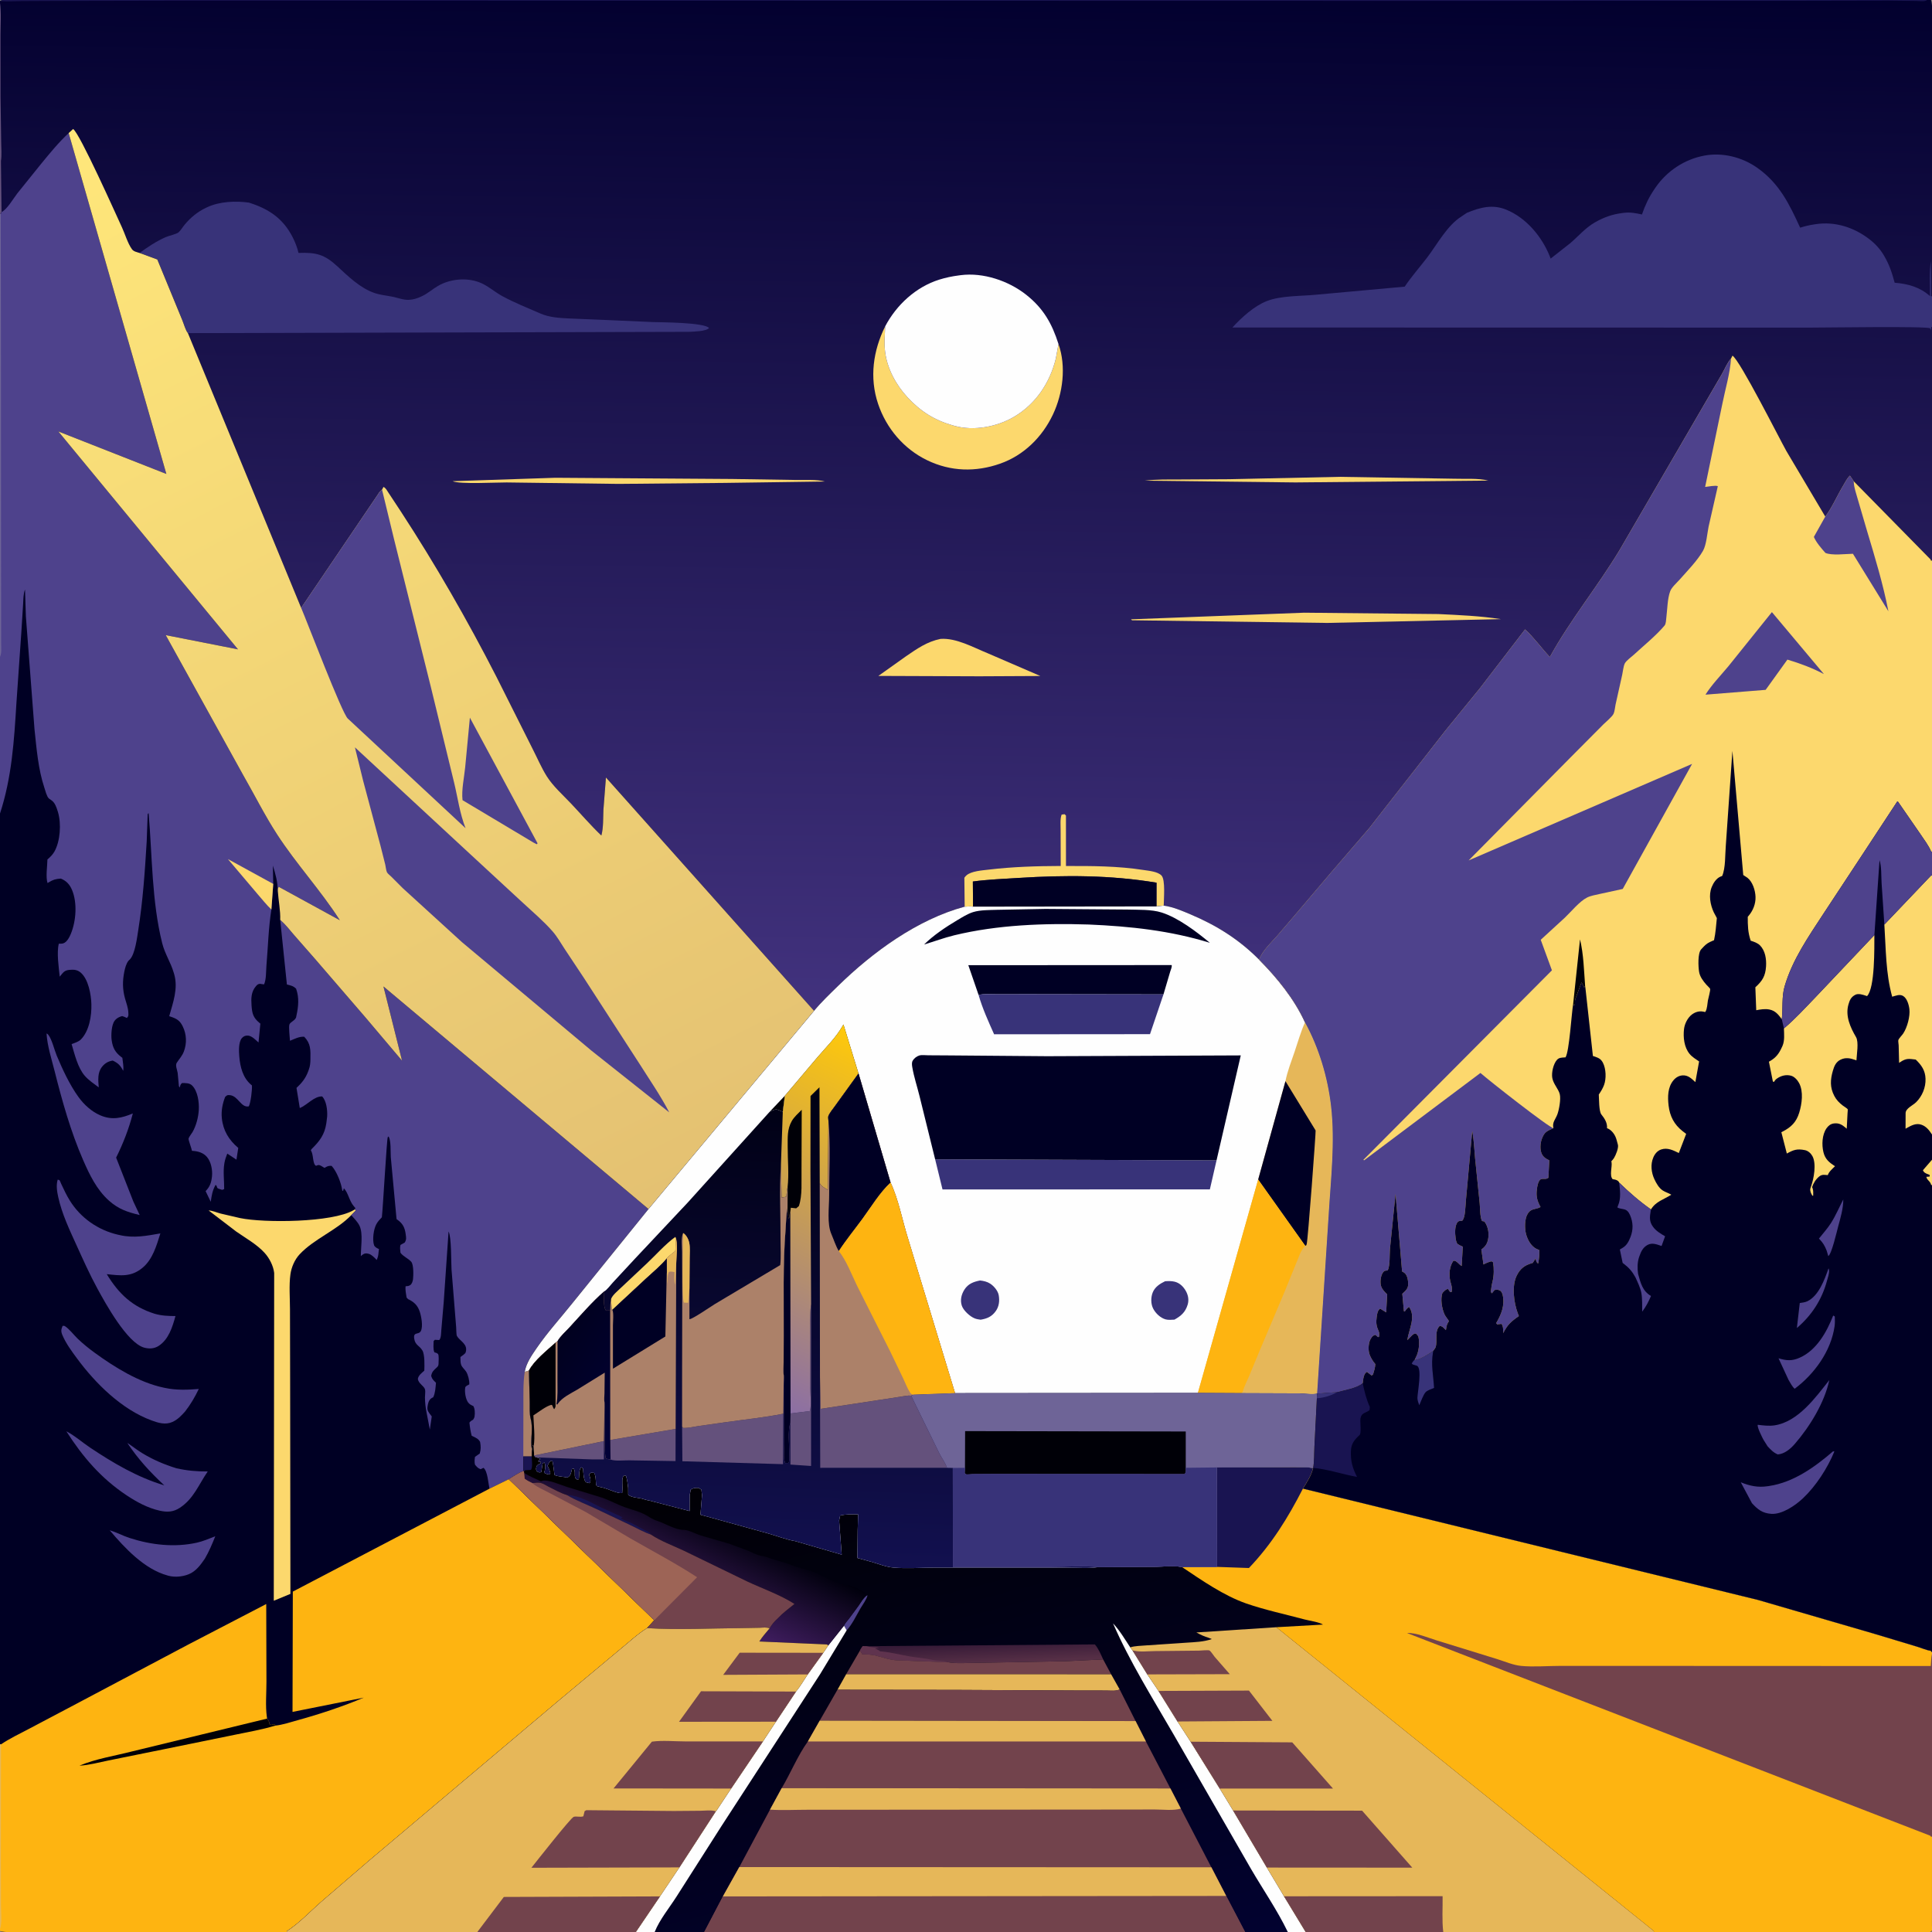<svg version="1.1" xmlns="http://www.w3.org/2000/svg" style="display: block;" viewBox="0 0 2048 2048" width="1024" height="1024">
<rect x="0" y="0" width="2048" height="2048" fill="#808080" stroke="none"/>
<defs>
	<linearGradient id="Gradient1" gradientUnits="userSpaceOnUse" x1="1027.7" y1="-13.786" x2="1013.02" y2="1072.04">
		<stop class="stop0" offset="0" stop-opacity="1" stop-color="rgb(2,0,46)"/>
		<stop class="stop1" offset="1" stop-opacity="1" stop-color="rgb(66,50,126)"/>
	</linearGradient>
	<linearGradient id="Gradient2" gradientUnits="userSpaceOnUse" x1="704.061" y1="1268.86" x2="120.506" y2="116.96">
		<stop class="stop0" offset="0" stop-opacity="1" stop-color="rgb(228,193,114)"/>
		<stop class="stop1" offset="1" stop-opacity="1" stop-color="rgb(255,231,122)"/>
	</linearGradient>
	<linearGradient id="Gradient3" gradientUnits="userSpaceOnUse" x1="919.978" y1="1453.1" x2="1093.65" y2="2116.71">
		<stop class="stop0" offset="0" stop-opacity="1" stop-color="rgb(1,0,0)"/>
		<stop class="stop1" offset="1" stop-opacity="1" stop-color="rgb(2,2,48)"/>
	</linearGradient>
	<linearGradient id="Gradient4" gradientUnits="userSpaceOnUse" x1="1046.06" y1="1741.82" x2="1046.95" y2="1762.39">
		<stop class="stop0" offset="0" stop-opacity="1" stop-color="rgb(54,26,55)"/>
		<stop class="stop1" offset="1" stop-opacity="1" stop-color="rgb(86,47,70)"/>
	</linearGradient>
	<linearGradient id="Gradient5" gradientUnits="userSpaceOnUse" x1="746.859" y1="1604.34" x2="705.067" y2="1689.43">
		<stop class="stop0" offset="0" stop-opacity="1" stop-color="rgb(0,0,12)"/>
		<stop class="stop1" offset="1" stop-opacity="1" stop-color="rgb(64,29,96)"/>
	</linearGradient>
	<linearGradient id="Gradient6" gradientUnits="userSpaceOnUse" x1="882.191" y1="1154.54" x2="863.108" y2="1657.9">
		<stop class="stop0" offset="0" stop-opacity="1" stop-color="rgb(0,0,19)"/>
		<stop class="stop1" offset="1" stop-opacity="1" stop-color="rgb(18,16,79)"/>
	</linearGradient>
	<linearGradient id="Gradient7" gradientUnits="userSpaceOnUse" x1="587.901" y1="1430.44" x2="679.992" y2="1486.06">
		<stop class="stop0" offset="0" stop-opacity="1" stop-color="rgb(1,1,31)"/>
		<stop class="stop1" offset="1" stop-opacity="1" stop-color="rgb(2,1,55)"/>
	</linearGradient>
	<linearGradient id="Gradient8" gradientUnits="userSpaceOnUse" x1="947.338" y1="1112.91" x2="777.845" y2="1468.31">
		<stop class="stop0" offset="0" stop-opacity="1" stop-color="rgb(255,201,10)"/>
		<stop class="stop1" offset="1" stop-opacity="1" stop-color="rgb(140,111,164)"/>
	</linearGradient>
</defs>
<path transform="translate(0,0)" fill="url(#Gradient1)" d="M 0 1 C 3.711 -0.68 8.254 -0.066 12.255 -0.066 L 35.092 -0.063 L 119.111 -0.067 L 447.28 -0.066 L 2042.75 0 L 2047 0 C 2049.95 6.521 2048.07 68.447 2048.07 80.361 L 2048 314.05 L 2048 346.721 L 2048 594.28 L 2048 891.208 L 2048 902.707 L 2048 928.038 L 2048 1202.63 L 2048 1229.36 L 2048 1256.29 L 2048 1751.55 L 2048 1752.94 L 2048 1946.96 L 2047.98 2026.37 L 2047.97 2041.46 C 2047.97 2042.52 2048.28 2045.6 2047.97 2046.47 C 2047.81 2046.91 2047.4 2047.24 2047.03 2047.53 L 2046 2048 L 1753.18 2048 L 1529.92 2048 L 1384.1 2048 L 1365.13 2048 L 1319.84 2048 L 746.546 2048 L 693.987 2048 L 674.016 2048 L 505.986 2048 L 304.019 2048 L 77.874 2048.07 C 66.068 2048.07 6.4 2049.9 0 2047 L 0 2045.25 L 0 1848.94 L 0 862.377 L 0 696.388 L 0 226.679 L 0 170.65 L 0 3 L 0 1 z"/>
<path transform="translate(0,0)" fill="rgb(100,81,124)" d="M 0 3 C 1.491 13.962 0.536 26.084 0.535 37.18 L 0.561 102.5 L 1.254 150.915 C 1.278 157.246 1.987 164.474 0.997 170.655 L 1.608 224.763 L 0.761 226.866 L 0 226.679 L 0 170.65 L 0 3 z"/>
<path transform="translate(0,0)" fill="rgb(252,216,109)" d="M 1420.03 505.469 L 1541.44 507.469 C 1553.14 507.915 1566.37 506.663 1577.74 509.441 L 1373.25 511.395 L 1213.5 509.541 C 1225.74 507.989 1238.15 508.35 1250.47 508.27 L 1302.88 507.975 L 1420.03 505.469 z"/>
<path transform="translate(0,0)" fill="rgb(25,20,81)" d="M 0 1 C 3.711 -0.68 8.254 -0.066 12.255 -0.066 L 35.092 -0.063 L 119.111 -0.067 L 447.28 -0.066 L 2042.75 0 C 2040.44 2.041 2034.6 1.029 2031.31 0.98 L 2001.88 0.613 L 1868.13 0.885 L 1474.79 0.916 L 620.371 0.75 L 191.453 0.7 L 62.5 0.966 L 22.796 1.153 C 16.015 1.187 8.737 1.78 2 1.225 L 0 1 z"/>
<path transform="translate(0,0)" fill="rgb(252,216,109)" d="M 588.556 506.459 L 776.093 507.743 L 844.032 508.79 C 853.707 509.024 865.134 508.024 874.5 510.421 L 768.25 511.905 L 655.765 512.955 L 537.101 511.413 C 526.481 511.313 487.198 513.53 479.813 510.087 L 588.556 506.459 z"/>
<path transform="translate(0,0)" fill="rgb(252,216,109)" d="M 1382.39 649.484 L 1524.67 650.925 C 1546.83 651.98 1569.05 652.908 1591 656.311 L 1406.97 660.333 L 1201.29 657.525 C 1199.5 657.514 1200.31 657.812 1198.92 656.5 L 1382.39 649.484 z"/>
<path transform="translate(0,0)" fill="rgb(252,216,109)" d="M 1022.6 961.111 L 1022.26 930.5 C 1023.15 929.26 1023.22 929.051 1024.5 927.912 C 1029.6 923.376 1041.38 922.644 1047.92 921.856 C 1073.38 918.785 1098.79 918.073 1124.41 917.967 L 1124.29 879.779 C 1124.33 874.836 1123.61 868.091 1125.37 863.5 L 1128.5 863.071 L 1129.95 864.5 L 1129.98 918.014 C 1157.44 917.925 1185.01 917.991 1212.22 922.238 C 1217.88 923.122 1227.18 923.836 1231.24 928.088 C 1235.58 932.634 1233.6 953.284 1233.61 959.987 L 1225.94 960.852 L 1225.97 935.689 C 1177.41 927.582 1128.98 927.556 1080.01 930.635 C 1063.75 931.657 1047.42 932.259 1031.27 934.44 L 1031.48 961.101 C 1028.55 960.651 1025.55 960.986 1022.6 961.111 z"/>
<path transform="translate(0,0)" fill="rgb(252,216,109)" d="M 996.94 677.266 C 1013.63 676.021 1031.76 686.3 1046.95 692.465 L 1102.81 716.583 L 1038.25 716.904 L 931.116 716.502 L 960.456 695.65 C 972.225 687.578 982.757 680.166 996.94 677.266 z"/>
<path transform="translate(0,0)" fill="rgb(0,0,36)" d="M 1031.48 961.101 L 1031.27 934.44 C 1047.42 932.259 1063.75 931.657 1080.01 930.635 C 1128.98 927.556 1177.41 927.582 1225.97 935.689 L 1225.94 960.852 L 1031.48 961.101 z"/>
<path transform="translate(0,0)" fill="rgb(252,216,109)" d="M 938.343 345.902 C 937.984 354.615 937.193 363.717 938.18 372.391 C 940.228 390.38 949.688 407.855 961.893 421.052 C 975.846 436.139 990.714 445.548 1010.5 451.047 L 1012.19 451.532 C 1032.47 457.067 1056.84 452.454 1074.84 441.876 C 1097.84 428.355 1112.8 405.991 1119.16 380.375 L 1122.05 364.695 C 1130.42 388.406 1126.73 417.163 1116.09 439.539 C 1104.76 463.379 1085.3 482.672 1060.16 491.5 C 1034.27 500.588 1007.79 499.917 982.899 487.911 C 958.09 475.943 939.532 454.062 930.787 428.036 C 921.483 400.35 925.549 371.614 938.343 345.902 z"/>
<path transform="translate(0,0)" fill="rgb(254,254,254)" d="M 938.343 345.902 C 950.346 323.159 970.795 304.256 995.592 296.435 C 1002.44 294.275 1009.38 292.85 1016.5 291.946 L 1018.42 291.687 C 1042.21 288.614 1069.02 297.645 1087.66 312.35 C 1105.98 326.798 1115.08 342.811 1122.05 364.695 L 1119.16 380.375 C 1112.8 405.991 1097.84 428.355 1074.84 441.876 C 1056.84 452.454 1032.47 457.067 1012.19 451.532 L 1010.5 451.047 C 990.714 445.548 975.846 436.139 961.893 421.052 C 949.688 407.855 940.228 390.38 938.18 372.391 C 937.193 363.717 937.984 354.615 938.343 345.902 z"/>
<path transform="translate(0,0)" fill="rgb(56,51,121)" d="M 147.988 268.17 C 156.513 261.813 165.949 255.656 175.713 251.336 C 178.764 249.985 187.194 248.175 189.311 246.258 C 191.652 244.136 193.788 240.492 195.869 238 C 202.088 230.554 209.524 224.46 218.335 220.285 L 219.709 219.647 C 232.687 213.516 249.744 212.825 263.83 214.775 C 284.869 221.368 300.079 231.519 310.315 251.619 C 312.848 256.594 315.211 262.655 316.431 268.108 C 334.814 267.444 343.82 269.535 357.605 282.304 C 369.035 292.891 381.828 305.436 396.992 310.603 C 403.261 312.74 409.503 313.216 415.917 314.5 C 421.669 315.652 427.6 318.127 433.54 317.84 C 438.131 317.618 442.225 316.32 446.352 314.379 L 447.774 313.721 C 453.75 310.87 458.577 306.389 464.283 303.084 C 476.757 295.861 493.458 294.103 507.115 298.892 C 516.53 302.193 523.771 309.187 532.447 313.9 C 545.188 320.82 559.481 326.547 572.815 332.323 C 582.75 336.626 593.266 337.061 603.908 337.617 L 639.635 339.085 L 692.298 341.425 C 702.112 341.749 745.819 341.722 751.642 347.676 C 748.372 351.388 735.543 351.44 730.686 351.753 L 199.199 353.12 C 196.847 350.689 194.733 342.882 193.193 339.325 L 166.756 275.086 L 147.988 268.17 z"/>
<path transform="translate(0,0)" fill="rgb(56,51,121)" d="M 1554.94 225.607 C 1569.06 219.877 1582.03 216.244 1596.81 222.305 C 1617.81 230.922 1634.34 250.672 1642.68 271.355 L 1643.75 274.121 L 1664.57 257.75 C 1673.32 250.261 1680.65 241.449 1690.77 235.689 C 1700.1 230.382 1708.81 227.208 1719.5 225.862 L 1721.43 225.609 C 1728.16 224.799 1733.96 225.906 1740.53 227.365 C 1743.87 217.653 1747.85 209.149 1753.65 200.664 L 1754.76 199.024 C 1766.86 181.325 1785.47 168.958 1806.5 164.975 C 1825.88 161.305 1846.68 166.551 1862.7 177.832 C 1886.27 194.441 1896.68 216.201 1908.23 241.346 C 1913.37 239.764 1918.16 238.572 1923.5 237.82 L 1925.23 237.558 C 1945.59 234.659 1965.16 241.046 1981.26 253.282 C 1987.72 258.193 1993.06 264.009 1997.15 271 C 2002.93 280.881 2005.49 288.891 2008.42 299.711 C 2022.59 300.829 2035.02 304.295 2045.88 313.866 C 2046.1 302.044 2045 288.406 2046.82 276.832 L 2046.97 314 L 2048 314.05 L 2048 346.721 L 2047.13 346.596 L 2046.96 350.141 L 2045.98 348 C 2041.97 345.611 1934.59 347.313 1917.96 347.288 L 1306.38 347.168 C 1315.97 336.651 1329.6 324.249 1343.05 319.074 C 1357.96 313.335 1378.49 313.996 1394.47 312.466 L 1489.05 303.863 C 1496.23 293.089 1504.95 283.345 1512.8 273.046 C 1523.67 258.783 1533.85 239.175 1549.32 229.388 L 1554.94 225.607 z"/>
<path transform="translate(0,0)" fill="rgb(0,0,36)" d="M 72.794 141.044 L 77.5 136.747 C 84.539 141.112 123.038 227.543 129.318 241.081 C 132.559 248.068 135.417 258.021 139.868 264.156 C 141.745 266.743 145.082 267.175 147.988 268.17 L 166.756 275.086 L 193.193 339.325 C 194.733 342.882 196.847 350.689 199.199 353.12 L 319.247 644.359 L 400.406 524.426 C 401.803 522.071 402.805 520.742 404.962 519.012 L 406.5 516.116 C 409.068 517.335 410.121 519.763 411.682 522.083 L 425.122 542.482 C 461.754 598.619 495.589 657.532 526.147 717.183 L 564.56 793.69 C 569.494 803.312 573.942 813.83 579.684 822.944 C 586.36 833.542 597.027 842.953 605.654 852.096 C 616.187 863.26 626.374 875.095 637.461 885.672 C 639.777 877.095 639.231 867.346 639.64 858.5 L 642.326 824.166 L 862.943 1071.54 L 687.459 1281.65 L 607.12 1381 C 594.283 1397.08 580.333 1412.35 568.692 1429.34 C 563.464 1436.97 557.986 1444.88 556.235 1454.14 L 560.712 1452.84 L 561.561 1486.74 C 561.665 1492.46 561.125 1498.78 562.651 1504.29 C 565.425 1514.3 561.944 1526.97 563.881 1537.35 L 563.604 1544 L 554.722 1543.99 L 554.906 1552.01 L 554.951 1559.45 C 550.203 1560.8 543.777 1565.35 539.414 1567.99 L 693.545 1717.55 L 685.933 1725.86 C 675.682 1732.25 667.1 1740.42 657.781 1748.01 L 592 1802.91 L 391.412 1972.18 L 339.888 2016.52 C 328.666 2026.42 316.551 2039.24 304.007 2047.14 L 304.019 2048 L 77.874 2048.07 C 66.068 2048.07 6.4 2049.9 0 2047 L 0 2045.25 L 0 1848.94 L 0 862.377 L 0 696.388 L 0 226.679 L 0.761 226.866 L 1.608 224.763 C 7.323 222.221 14.189 210.326 18.298 205.011 L 44.09 173 C 53.131 162.002 62.358 150.717 72.794 141.044 z"/>
<path transform="translate(0,0)" fill="rgb(78,66,140)" d="M 116.31 1622.19 C 123.464 1624.24 130.082 1627.95 137.17 1630.25 C 160.144 1637.73 185.009 1640.58 208.769 1635.28 C 215.35 1633.81 221.912 1630.94 228.201 1628.52 C 224.9 1636.79 221.659 1644.53 217.16 1652.25 C 213.201 1658 208.908 1664.04 202.667 1667.51 C 196.075 1671.17 186.038 1672.39 178.662 1670.39 L 177.5 1670.05 C 152.942 1663.31 132.242 1640.98 116.31 1622.19 z"/>
<path transform="translate(0,0)" fill="rgb(78,66,140)" d="M 70.318 1517.22 C 79.298 1521.83 86.905 1528.78 95.295 1534.38 C 120.012 1550.89 145.487 1565.93 174.156 1574.55 C 158.888 1560.3 146.603 1546.94 134.933 1529.54 C 140.15 1532.91 144.976 1536.84 150.279 1540.1 C 161.954 1547.27 174.034 1552.42 187.088 1556.45 C 198.444 1558.99 208.547 1559.86 220.216 1559.8 C 210.665 1573.58 205.407 1588.61 190.683 1598.3 C 183.746 1602.87 177.241 1603.15 169.38 1601.4 C 156.601 1598.56 144.809 1592.16 134 1584.96 C 107.005 1566.97 87.645 1544.29 70.318 1517.22 z"/>
<path transform="translate(0,0)" fill="rgb(78,66,140)" d="M 66.35 1405.5 C 67.067 1405.54 67.871 1405.28 68.5 1405.62 C 72.8 1407.98 78.553 1415.45 82.314 1419.05 C 87.992 1424.47 94.144 1429.46 100.5 1434.07 C 121.782 1449.52 147.289 1465.36 173.271 1470.91 L 175 1471.26 C 186.626 1473.79 198.929 1473.35 210.737 1472.36 C 206.551 1481.08 202.169 1488.51 196.252 1496.19 C 192.187 1500.71 188.389 1504.8 182.729 1507.35 C 175.426 1510.64 167.915 1508.39 160.812 1505.78 C 128.976 1494.1 101.277 1466.62 81.53 1439.86 C 75.858 1432.17 69.938 1424.17 66.172 1415.33 C 64.48 1411.35 64.732 1409.43 66.35 1405.5 z"/>
<path transform="translate(0,0)" fill="rgb(78,66,140)" d="M 49.348 1095.5 C 50.077 1095.8 50.733 1096.33 51.22 1096.95 C 55.086 1101.87 57.639 1113.01 60.145 1119 C 66.262 1133.61 73.823 1149.86 83.082 1162.73 C 88.975 1170.92 97.176 1178.43 106.5 1182.38 C 118.842 1187.6 129.068 1185.21 140.81 1180.29 C 136.712 1196.31 130.493 1212.34 123.098 1227.11 L 141.356 1273.67 L 148.082 1287.99 C 135.138 1284.91 125.577 1281.77 115.448 1272.69 C 102.496 1261.1 94.929 1245.34 88.099 1229.68 C 74.913 1199.45 65.854 1167.01 57.806 1135.08 C 54.655 1122.58 50.046 1108.37 49.348 1095.5 z"/>
<path transform="translate(0,0)" fill="rgb(78,66,140)" d="M 61.138 1250.5 C 61.783 1250.68 62.514 1250.68 63.074 1251.05 C 63.358 1251.23 64.782 1254.77 64.97 1255.17 C 67.696 1261.06 70.46 1266.86 73.855 1272.39 C 85.281 1290.99 103.944 1304.01 125.154 1308.86 L 127 1309.26 C 141.937 1312.69 155.274 1310.04 170.016 1307.46 C 165.942 1320.3 161.889 1334.96 151.089 1343.9 C 138.944 1353.95 127.864 1352.21 113.172 1350.65 C 125.859 1371.47 140.225 1385.17 163.819 1392.6 C 171.23 1394.8 178.32 1395.02 186.002 1395.08 C 182.81 1406.69 178.802 1419.89 168.07 1426.78 C 163.531 1429.69 158.155 1429.97 152.969 1428.59 C 134.789 1423.75 111.468 1381.02 103.213 1365.89 C 94.983 1350.81 88.049 1335.22 80.935 1319.59 C 73.495 1303.26 65.62 1286.63 61.739 1269 C 60.41 1262.96 59.371 1256.51 61.138 1250.5 z"/>
<path transform="translate(0,0)" fill="rgb(252,216,109)" d="M 376.076 1282.05 L 377.459 1282.96 L 372.366 1288.11 C 356.615 1304.39 332.995 1313.2 317.617 1329.62 C 312.391 1335.2 308.894 1343.33 307.862 1350.86 C 306.259 1362.58 307.377 1375.82 307.393 1387.67 L 307.556 1462.2 L 307.858 1689.59 L 290.207 1696.86 L 290.639 1349.4 C 289.751 1341.68 285.504 1333.56 280.294 1327.88 C 272.121 1318.96 260.369 1312.47 250.5 1305.56 L 221.168 1283.14 C 224.99 1283.2 229.986 1285.38 233.739 1286.39 L 254.5 1291.21 C 280.326 1296.54 352.026 1295.96 374.588 1282.95 L 376.076 1282.05 z"/>
<path transform="translate(0,0)" fill="rgb(78,66,140)" d="M 297.028 975.119 L 297.67 975.665 C 302.882 980.23 307.25 985.972 311.771 991.208 L 333.947 1016.5 L 387.676 1078.85 L 426.202 1124.4 L 406.476 1045.68 L 687.459 1281.65 L 607.12 1381 C 594.283 1397.08 580.333 1412.35 568.692 1429.34 C 563.464 1436.97 557.986 1444.88 556.235 1454.14 L 560.712 1452.84 L 561.561 1486.74 C 561.665 1492.46 561.125 1498.78 562.651 1504.29 C 565.425 1514.3 561.944 1526.97 563.881 1537.35 L 563.604 1544 L 554.722 1543.99 L 554.906 1552.01 L 554.951 1559.45 C 550.203 1560.8 543.777 1565.35 539.414 1567.99 L 518.896 1578.03 C 517.61 1572.73 516.931 1559.22 512.5 1555.96 L 509.5 1557.43 C 506.4 1556.31 505.648 1555.05 503.5 1552.62 C 502.788 1549.66 503.109 1547.31 503.5 1544.36 L 507.388 1541.59 L 508.5 1540.91 C 509.937 1536.37 509.693 1533.16 508.945 1528.5 C 507.144 1525.19 504.64 1524.22 501.4 1522.62 L 500.009 1521.95 C 498.746 1517.24 498.086 1512.83 497.619 1508 C 498.517 1506.86 499.086 1506.3 500.382 1505.56 L 501.5 1504.97 C 502.202 1503.83 502.835 1502.86 503.046 1501.5 C 503.575 1498.09 503.489 1493.47 501.773 1490.5 C 499.598 1489.53 497.882 1488.74 496.349 1486.83 C 493.547 1483.33 492.297 1475.04 493.186 1470.79 C 493.531 1469.14 496.044 1468.31 497.458 1467.5 C 497.823 1463.79 496.149 1457.18 494.115 1454 C 492.604 1451.64 489.849 1449.43 488.863 1446.82 C 487.978 1444.48 488.155 1441 488.048 1438.5 C 489.481 1437.44 493.131 1435.17 493.623 1433.57 C 496.334 1424.78 487.725 1421.87 484.403 1416.3 C 483.621 1414.98 483.724 1408.85 483.566 1407.08 L 478.637 1345.81 C 478.129 1337.83 478.678 1311.6 475.5 1305.43 L 470.354 1380.38 L 467.813 1410.01 C 467.516 1413.2 467.758 1418.07 465.633 1420.5 L 461 1420.24 L 459.687 1421.5 C 459.619 1425.23 458.933 1430.05 460.476 1433.5 C 461.975 1433.94 463.191 1434.15 464.317 1435.31 C 465.463 1436.5 464.938 1443.84 464.866 1445.77 C 464.793 1447.74 464.177 1448.49 462.767 1449.79 C 459.59 1452.72 457.928 1454.04 457.054 1458.5 C 458.076 1462.16 459.502 1463.12 462.147 1465.77 C 461.657 1471.1 461.483 1476.24 459.243 1481.17 C 458.246 1481.63 457.531 1481.89 456.667 1482.66 C 454.257 1484.82 453.652 1487.99 453.201 1491.04 C 452.57 1495.3 454.34 1496.98 456.777 1500.29 L 457.678 1501.5 L 455.642 1515.42 L 452.109 1497 C 451.084 1491.94 450.538 1486.66 450.467 1481.5 C 450.435 1479.15 451.083 1475.2 450.591 1473.04 C 449.698 1469.13 443.323 1466.62 442.953 1461.5 C 443.74 1457.75 447.067 1455.42 449.788 1452.95 C 449.976 1447.8 450.391 1436 447.758 1431.56 C 444.605 1426.24 440.116 1426.07 439.075 1419 C 437.928 1411.21 443.946 1415.42 446.191 1410.8 C 448.543 1405.97 446.642 1395.53 444.975 1390.5 C 442.928 1384.32 439.494 1380.61 433.756 1377.71 L 432.568 1377.13 L 431.001 1375.47 C 430.422 1371.57 429.452 1367.43 429.961 1363.5 C 431.803 1363.34 433.19 1363.36 434.786 1362.3 C 436.63 1361.08 437.565 1358.15 437.813 1356.05 C 438.271 1352.18 438.604 1340.56 435.898 1337.5 C 432.682 1333.87 427.46 1332 424.5 1327.96 C 424.193 1325.1 423.799 1322.54 424.5 1319.7 L 429.012 1317.17 C 431.067 1313.87 430.523 1311.85 430.005 1308 C 429.11 1301.35 426.941 1297.06 421.473 1293.11 C 419.982 1292.03 420.517 1292.86 420.207 1290.7 L 414.257 1226.63 C 413.844 1220.35 414.671 1210.03 412 1204.71 C 411.675 1204.97 411.249 1205.15 411.025 1205.5 C 410.05 1207.03 405.85 1281.61 404.787 1290.37 C 402.58 1292.62 400.442 1294.93 398.925 1297.72 C 396.008 1303.07 394.546 1314.19 396.504 1319.9 C 397.106 1321.65 399.151 1322.89 400.77 1323.62 L 401.728 1324 L 401.283 1327.5 C 401.061 1330.8 400.621 1332.61 399.329 1335.63 C 397.072 1333.28 394.223 1330.12 391 1329.14 C 388.025 1328.24 386.108 1328.59 383.68 1330.5 L 382.5 1331.63 C 382.44 1322.39 385.051 1307.78 381.15 1299.46 C 379.25 1295.4 375.293 1291.48 372.366 1288.11 L 377.459 1282.96 L 376.076 1282.05 L 376.715 1280.51 L 376.019 1279.76 L 374.954 1278.5 C 370.149 1272.94 369.278 1264.58 364.5 1259.6 L 363.663 1262.5 L 362.814 1262 C 361.827 1254.11 356.877 1241.62 351.5 1235.84 C 348.533 1235.69 347.23 1236.14 344.752 1237.57 L 344 1238.03 L 340.191 1235.73 C 337.658 1234.58 337.453 1234.82 335 1235.82 C 331.126 1233.89 332.567 1223.56 329.5 1219.53 C 330.198 1218.12 329.879 1218.44 330.832 1217.51 C 338.995 1209.5 344.158 1202.48 345.887 1190.85 L 346.141 1189 L 346.806 1183.48 C 347.175 1176.87 346.118 1167.16 341.5 1162.25 C 332.887 1162.01 325.895 1171.19 317.798 1174.61 L 314.295 1153.23 C 319.993 1147.91 323.922 1143.12 326.701 1135.64 L 327.286 1134.02 C 328.751 1130.11 329.001 1126.87 329.067 1122.71 C 329.219 1113.04 329.494 1106.28 322.5 1099.01 C 317.289 1098.55 312.136 1101.36 307.365 1103.26 C 307.271 1099.91 305.753 1088.21 306.877 1085.77 C 308.07 1083.18 312.7 1081.83 313.875 1078.45 L 314.239 1076.55 C 316.364 1066.89 317.278 1057.51 313.845 1048 C 310.631 1044.94 308.229 1044.7 304.114 1043.59 L 297.028 975.119 z"/>
<path transform="translate(0,0)" fill="rgb(172,129,105)" d="M 556.235 1454.14 L 560.712 1452.84 L 561.561 1486.74 C 561.665 1492.46 561.125 1498.78 562.651 1504.29 C 565.425 1514.3 561.944 1526.97 563.881 1537.35 L 563.604 1544 L 554.722 1543.99 L 554.814 1490.21 C 554.879 1478.22 554.436 1466.01 556.235 1454.14 z"/>
<path transform="translate(0,0)" fill="rgb(78,66,140)" d="M 72.794 141.044 L 176.338 502.397 L 61.864 457.369 L 252.261 688.348 L 175.672 673.262 L 257.424 821.017 C 269.547 842.145 280.495 864.126 293.754 884.563 C 314.115 915.945 340.078 943.989 360.234 975.466 L 295.5 940.058 C 294.272 941.982 294.557 942.569 294.511 944.781 L 294.303 944.445 C 294.534 935.093 291.994 926.421 289.257 917.559 L 289.651 936.989 L 287.684 964.135 C 284.6 983.323 284.101 1004.06 282.44 1023.47 C 281.956 1029.12 282.334 1038.53 279.881 1043.5 L 275.5 1042.88 C 273.438 1043.12 272.66 1043.88 271.383 1045.33 C 266.173 1051.25 266.112 1058.34 266.642 1065.81 C 267.244 1074.29 268.292 1078.59 274.864 1084.15 L 275.995 1085.09 L 274.032 1105.07 C 271.028 1102.43 266.99 1098.05 262.867 1097.77 C 260.275 1097.6 258.143 1098.4 256.415 1100.41 C 252.686 1104.76 253.222 1114.6 253.666 1120.05 C 254.546 1130.86 257.461 1142.5 266.033 1149.72 L 267.027 1150.54 C 267.475 1154.94 265.748 1169.04 263.755 1172.79 C 255.329 1174.49 252.505 1161.6 243.534 1160.89 C 240.723 1160.67 240.818 1160.93 238.669 1162.76 C 235.85 1169.95 234.377 1177.49 235.15 1185.22 C 236.474 1198.45 242.605 1208.43 252.553 1216.83 L 250.648 1229.3 L 240.936 1222.87 C 239.747 1226.02 238.546 1229.1 237.968 1232.44 L 237.795 1233.5 C 236.365 1241.91 237.732 1251.83 237.64 1260.5 L 235.5 1261.3 C 234.615 1260.97 231.101 1260.04 230.619 1259.5 C 229.381 1258.12 230.589 1257.59 228.5 1256.02 C 225.111 1262.17 224.428 1267.1 223.402 1273.93 L 217.953 1262.64 C 222.583 1257.96 224.055 1253.4 224.73 1246.91 C 225.409 1240.38 223.769 1231.6 219.45 1226.52 C 215.609 1221.99 210.205 1220.41 204.506 1219.99 L 203.5 1219.92 C 203.151 1217.56 199.528 1208.2 199.876 1206.91 C 200.371 1205.07 203.094 1201.78 204.134 1199.96 C 207.969 1193.25 210.308 1184.25 210.737 1176.5 C 211.18 1168.46 209.652 1156.81 203.807 1150.82 C 200.894 1147.84 196.861 1148.16 193 1148.06 C 190.977 1149.78 191.257 1150.26 190.613 1152.74 L 189.656 1151.5 L 188.331 1137.33 C 187.878 1134.16 185.575 1129.39 187.36 1126.61 C 190.081 1122.36 193.129 1119.45 194.954 1114.5 C 198.17 1105.78 197.795 1096.49 193.77 1088.14 C 190.699 1081.77 187.283 1079.83 180.82 1077.68 L 179.377 1077.21 C 183.43 1062.72 189.014 1047.8 184.652 1032.73 L 184.128 1031 C 180.973 1020.12 174.793 1011.24 171.952 999.903 C 160.817 955.463 161.432 907.492 157.549 862 C 156.211 862.832 156.592 863.575 156.478 865.029 L 155.524 891.786 C 153.61 923.415 151.5 954.825 146.532 986.141 C 145.3 993.902 143.207 1011.28 137.689 1017 L 136.311 1018.31 C 133.784 1021.3 132.546 1026.24 131.781 1030 C 129.788 1039.81 129.819 1048.66 132.5 1058.32 C 133.882 1063.3 135.869 1068.28 136.058 1073.49 C 136.163 1076.38 136.45 1077.04 134.5 1079.12 C 132.863 1078.22 131.274 1077.65 129.5 1077.08 C 126.156 1078 123.662 1079.21 121.5 1082.06 C 118.148 1086.47 117.635 1097.32 118.357 1102.53 C 119.502 1110.79 122.096 1115.55 128.684 1120.58 L 129.705 1121.34 C 130.162 1125.71 131.297 1130.85 130.587 1135.16 C 127.825 1129.56 125.179 1126.88 119.5 1124.26 C 114.82 1124.99 111.351 1126.95 108.326 1130.65 C 103.137 1137 104.073 1145.04 104.682 1152.66 C 99.733 1148.97 94.025 1145.16 89.958 1140.5 C 82.356 1131.79 79.151 1117.63 75.9 1106.78 C 79.07 1105.58 83.297 1104.36 85.717 1101.9 C 94.638 1092.83 97.213 1076.79 96.871 1064.45 C 96.59 1054.34 93.73 1038.07 85.61 1031.05 C 82.042 1027.97 78.308 1027.68 73.742 1028.1 C 68.737 1028.55 67.335 1030.34 64.202 1034.21 L 63.319 1035.33 C 62.301 1025.51 59.925 1009.87 62.352 1000.38 C 63.8 1000.36 65.614 1000.43 67 1000.01 C 70.969 998.82 73.707 993.292 75.168 989.723 C 80.671 976.274 82.094 956.912 76.329 943.342 C 73.853 937.513 70.361 933.726 64.5 931.339 C 59.022 931.669 56.185 932.507 51.493 935.404 L 50.411 936.083 C 48.306 930.038 50.166 917.814 50.273 911.078 C 53.131 908.623 55.8 906.043 57.673 902.73 C 63.922 891.677 65.078 873.167 61.51 861.077 L 61.012 859.5 C 59.8 855.564 58.202 850.958 54.701 848.461 L 51.684 846.316 C 49.41 843.949 48.094 838.228 47.026 835.015 C 40.444 815.206 38.77 793.658 36.566 773.007 L 27.438 653.419 L 26.5 624.913 C 24.686 629.67 24.825 635.371 24.5 640.41 L 22.676 669.416 L 17.412 745.28 C 14.972 785.2 12.523 824.049 0 862.377 L 0 696.388 L 0 226.679 L 0.761 226.866 L 1.608 224.763 C 7.323 222.221 14.189 210.326 18.298 205.011 L 44.09 173 C 53.131 162.002 62.358 150.717 72.794 141.044 z"/>
<path transform="translate(0,0)" fill="rgb(110,100,151)" d="M 0 226.679 L 0.761 226.866 L 0.982 351.421 L 1.086 542.769 L 1.198 655.864 L 1.236 682.381 C 1.235 686.943 1.924 692.169 0 696.388 L 0 226.679 z"/>
<path transform="translate(0,0)" fill="rgb(252,216,109)" d="M 287.684 964.135 C 282.633 959.402 278.092 953.513 273.489 948.311 L 241.592 910.661 L 289.651 936.989 L 287.684 964.135 z"/>
<path transform="translate(0,0)" fill="rgb(254,180,17)" d="M 539.414 1567.99 L 693.545 1717.55 L 685.933 1725.86 C 675.682 1732.25 667.1 1740.42 657.781 1748.01 L 592 1802.91 L 391.412 1972.18 L 339.888 2016.52 C 328.666 2026.42 316.551 2039.24 304.007 2047.14 L 304.019 2048 L 77.874 2048.07 C 66.068 2048.07 6.4 2049.9 0 2047 L 0 2045.25 L 0 1848.94 L 1.1 1849.05 C 10.315 1842.83 20.812 1837.85 30.674 1832.67 L 75.856 1808.82 L 199.121 1743.53 L 282.221 1700.34 L 282.447 1782.78 C 282.477 1794.68 281.222 1808.27 282.875 1820.01 L 283.149 1821.8 L 284.245 1823.52 C 285.17 1824.99 285.658 1825.92 285.7 1827.71 C 288.33 1828.88 286.611 1828.57 289.25 1828.03 L 291.187 1827.76 L 291.772 1829.24 C 299.651 1828.42 308.007 1825.57 315.663 1823.46 C 339.016 1817.02 363.322 1808.95 385.625 1799.56 L 310.084 1814.7 L 310.41 1687.15 L 518.896 1578.03 L 539.414 1567.99 z"/>
<path transform="translate(0,0)" fill="rgb(230,183,89)" d="M 0 1848.94 L 1.1 1849.05 L 0.929 1969.15 L 1.057 2019.76 C 1.075 2027.62 2.348 2037.83 0 2045.25 L 0 1848.94 z"/>
<path transform="translate(0,0)" fill="rgb(0,0,7)" d="M 283.149 1821.8 L 284.245 1823.52 C 285.17 1824.99 285.658 1825.92 285.7 1827.71 C 288.33 1828.88 286.611 1828.57 289.25 1828.03 L 291.187 1827.76 L 291.772 1829.24 C 277.82 1833.47 262.543 1836.1 248.259 1839.06 L 172.944 1854.43 L 114.979 1866.17 C 104.975 1868.18 94.333 1871.17 84.181 1871.69 C 101.162 1864.45 121.719 1861.28 139.704 1856.65 L 283.149 1821.8 z"/>
<path transform="translate(0,0)" fill="url(#Gradient2)" d="M 72.794 141.044 L 77.5 136.747 C 84.539 141.112 123.038 227.543 129.318 241.081 C 132.559 248.068 135.417 258.021 139.868 264.156 C 141.745 266.743 145.082 267.175 147.988 268.17 L 166.756 275.086 L 193.193 339.325 C 194.733 342.882 196.847 350.689 199.199 353.12 L 319.247 644.359 L 400.406 524.426 C 401.803 522.071 402.805 520.742 404.962 519.012 L 406.5 516.116 C 409.068 517.335 410.121 519.763 411.682 522.083 L 425.122 542.482 C 461.754 598.619 495.589 657.532 526.147 717.183 L 564.56 793.69 C 569.494 803.312 573.942 813.83 579.684 822.944 C 586.36 833.542 597.027 842.953 605.654 852.096 C 616.187 863.26 626.374 875.095 637.461 885.672 C 639.777 877.095 639.231 867.346 639.64 858.5 L 642.326 824.166 L 862.943 1071.54 L 687.459 1281.65 L 406.476 1045.68 L 426.202 1124.4 L 387.676 1078.85 L 333.947 1016.5 L 311.771 991.208 C 307.25 985.972 302.882 980.23 297.67 975.665 L 297.028 975.119 C 297.406 965.428 295.182 954.576 294.511 944.781 C 294.557 942.569 294.272 941.982 295.5 940.058 L 360.234 975.466 C 340.078 943.989 314.115 915.945 293.754 884.563 C 280.495 864.126 269.547 842.145 257.424 821.017 L 175.672 673.262 L 252.261 688.348 L 61.864 457.369 L 176.338 502.397 L 72.794 141.044 z"/>
<path transform="translate(0,0)" fill="rgb(78,66,140)" d="M 498.099 760.776 L 569.858 894 L 569 894.949 L 565.572 893.188 L 490.308 848.21 C 489.075 837.29 492.011 824.449 493.103 813.42 L 498.099 760.776 z"/>
<path transform="translate(0,0)" fill="rgb(78,66,140)" d="M 376.241 792.22 L 494.743 901.991 L 553.391 956.187 C 564.269 966.347 576.179 976.293 585.94 987.5 C 590.679 992.941 594.435 999.665 598.414 1005.7 L 619.008 1036.73 L 678.412 1128.5 C 688.879 1145.04 700.439 1161.79 709.425 1179.16 L 627.144 1113.87 L 489.677 998.704 L 426.752 941.322 L 414.799 929.327 C 413.629 928.149 410.858 926.001 410.219 924.705 C 409.238 922.716 408.9 918.727 408.376 916.464 L 403.337 896.513 L 384.912 827.502 L 376.241 792.22 z"/>
<path transform="translate(0,0)" fill="rgb(78,66,140)" d="M 404.962 519.012 L 417.615 571.21 L 456.512 727.366 L 481.382 829.617 C 485.31 845.851 487.359 862.302 493.517 877.917 L 368.686 761.726 C 362.537 756.318 325.481 658.867 319.247 644.359 L 400.406 524.426 C 401.803 522.071 402.805 520.742 404.962 519.012 z"/>
<path transform="translate(0,0)" fill="url(#Gradient3)" d="M 1834.95 380.049 L 1836.5 376.966 C 1844.55 382.042 1886.14 464.723 1893.71 478.188 L 1934.88 547.573 C 1942.18 537.908 1947.54 525.22 1953.84 514.749 C 1955.92 511.297 1957.97 506.879 1961 504.195 L 1965.05 510.147 L 2046.67 593.202 L 2046.62 594.107 L 2048 594.28 L 2048 891.208 L 2048 902.707 L 2048 928.038 L 2048 1202.63 L 2048 1229.36 L 2048 1256.29 L 2048 1751.55 L 2048 1752.94 L 2048 1946.96 L 2047.98 2026.37 L 2047.97 2041.46 C 2047.97 2042.52 2048.28 2045.6 2047.97 2046.47 C 2047.81 2046.91 2047.4 2047.24 2047.03 2047.53 L 2046 2048 L 1753.18 2048 L 1529.92 2048 L 1384.1 2048 L 1365.13 2048 L 1319.84 2048 L 746.546 2048 L 693.987 2048 L 674.016 2048 L 505.986 2048 L 304.019 2048 L 304.007 2047.14 C 316.551 2039.24 328.666 2026.42 339.888 2016.52 L 391.412 1972.18 L 592 1802.91 L 657.781 1748.01 C 667.1 1740.42 675.682 1732.25 685.933 1725.86 L 693.545 1717.55 L 539.414 1567.99 C 543.777 1565.35 550.203 1560.8 554.951 1559.45 L 554.906 1552.01 L 554.722 1543.99 L 563.604 1544 L 563.881 1537.35 C 561.944 1526.97 565.425 1514.3 562.651 1504.29 C 561.125 1498.78 561.665 1492.46 561.561 1486.74 L 560.712 1452.84 L 556.235 1454.14 C 557.986 1444.88 563.464 1436.97 568.692 1429.34 C 580.333 1412.35 594.283 1397.08 607.12 1381 L 687.459 1281.65 L 862.943 1071.54 C 870.628 1062.27 879.644 1053.68 888.253 1045.26 C 925.012 1009.32 972.456 974.6 1022.6 961.111 C 1025.55 960.986 1028.55 960.651 1031.48 961.101 L 1225.94 960.852 L 1233.61 959.987 C 1243.65 961.412 1252.88 965.437 1262.17 969.355 C 1289.79 981.015 1313.43 995.9 1334.61 1017.19 C 1338.59 1007.37 1346.99 999.723 1353.93 991.882 L 1374.92 967.373 L 1410.47 925.5 L 1451.55 877.749 L 1532.32 774.304 L 1569.09 729.161 L 1616.62 667.204 C 1626.3 676.02 1633.91 686.945 1642.89 696.459 C 1664.55 657.011 1693.7 621.579 1716.88 583 L 1806.33 429.099 L 1825.39 396.33 C 1828.43 391.004 1830.88 384.629 1834.95 380.049 z"/>
<path transform="translate(0,0)" fill="rgb(25,20,81)" d="M 554.722 1543.99 L 563.604 1544 C 563.753 1547.82 564.796 1554.9 562.95 1558.06 L 561.681 1558.24 L 556.699 1558.48 L 555.412 1559.88 L 554.951 1559.45 L 554.906 1552.01 L 554.722 1543.99 z"/>
<path transform="translate(0,0)" fill="rgb(78,66,140)" d="M 913.355 1697.35 C 914.802 1695.65 917.606 1691.44 919.643 1691.15 C 918.364 1695.94 914.62 1700.71 912.101 1705 C 907.71 1712.48 903.394 1721.93 897.489 1728.23 L 894.667 1723.29 C 895.379 1721.1 898.274 1718.15 899.739 1716.14 C 904.283 1709.9 909.171 1703.83 913.355 1697.35 z"/>
<path transform="translate(0,0)" fill="url(#Gradient4)" d="M 918.599 1745.04 L 1160.59 1743.12 C 1164.29 1747.18 1167.13 1754.05 1169.39 1759.06 L 1129.25 1760.98 L 1035.72 1762.68 C 1026.2 1762.62 1013.69 1763.83 1004.51 1761.96 L 951.192 1760.01 C 942.832 1759.6 935.383 1756.56 927.344 1754.73 C 923.015 1753.75 918.423 1753.72 914 1753.52 C 913.28 1752.17 912.427 1750.95 911.572 1749.68 C 912.208 1747.98 913.481 1746.45 914.5 1744.94 L 918.599 1745.04 z"/>
<path transform="translate(0,0)" fill="rgb(95,51,78)" d="M 911.572 1749.68 C 912.208 1747.98 913.481 1746.45 914.5 1744.94 L 918.599 1745.04 L 921.862 1745.82 L 931.98 1746.6 L 927.5 1747.51 L 929.122 1748.16 C 930.634 1748.79 931.739 1749.45 933 1750.51 L 934.969 1750.68 C 944.668 1751.58 954.809 1754.27 964.485 1755.92 C 972.453 1757.28 980.166 1757.62 988 1759.51 C 993.525 1760.84 998.87 1759.91 1004.51 1761.96 L 951.192 1760.01 C 942.832 1759.6 935.383 1756.56 927.344 1754.73 C 923.015 1753.75 918.423 1753.72 914 1753.52 C 913.28 1752.17 912.427 1750.95 911.572 1749.68 z"/>
<path transform="translate(0,0)" fill="rgb(114,67,76)" d="M 911.572 1749.68 C 912.427 1750.95 913.28 1752.17 914 1753.52 C 918.423 1753.72 923.015 1753.75 927.344 1754.73 C 935.383 1756.56 942.832 1759.6 951.192 1760.01 L 1004.51 1761.96 C 1013.69 1763.83 1026.2 1762.62 1035.72 1762.68 L 1129.25 1760.98 L 1169.39 1759.06 L 1177.86 1774.8 L 896.94 1774.78 L 911.572 1749.68 z"/>
<path transform="translate(0,0)" fill="rgb(254,254,254)" d="M 1365.13 2048 C 1353.94 2024.84 1338.99 2003.21 1326.03 1981 L 1244.03 1838.54 C 1221.73 1800.01 1197.66 1761.7 1179.86 1720.83 C 1186.91 1728.25 1192.46 1737.75 1198.08 1746.27 L 1200.46 1749.42 L 1216.21 1774.93 L 1228.04 1792.46 L 1248.2 1824.85 L 1262.08 1846.28 L 1292.98 1895.94 L 1307.12 1919.19 L 1342.92 1979.7 L 1361.1 2010.14 L 1384.1 2048 L 1365.13 2048 z"/>
<path transform="translate(0,0)" fill="rgb(254,254,254)" d="M 894.667 1723.29 L 897.489 1728.23 L 869.285 1774.8 L 764.697 1935.86 L 717.002 2010.68 C 709.463 2022.48 699.154 2034.99 693.987 2048 L 674.016 2048 L 699.676 2010.15 L 720.208 1979.52 L 758.825 1920.03 C 759.419 1919.76 761.3 1916.66 761.78 1915.96 L 775.028 1895.95 L 808.758 1845.99 L 822.519 1825.08 L 843.8 1793.13 C 848.381 1787.69 852.21 1780.89 856.211 1774.96 L 872.719 1752.05 L 878.118 1744.09 L 894.667 1723.29 z"/>
<path transform="translate(0,0)" fill="rgb(230,183,89)" d="M 896.94 1774.78 L 1177.86 1774.8 L 1186.89 1790.87 C 1183.09 1792.9 1176.98 1792.06 1172.69 1792.06 L 1140.25 1792.01 L 1013.65 1791.37 L 887.734 1791.22 L 896.94 1774.78 z"/>
<path transform="translate(0,0)" fill="rgb(114,67,76)" d="M 1186.89 1790.87 L 1203.76 1824.4 L 868.916 1823.99 L 887.734 1791.22 L 1013.65 1791.37 L 1140.25 1792.01 L 1172.69 1792.06 C 1176.98 1792.06 1183.09 1792.9 1186.89 1790.87 z"/>
<path transform="translate(0,0)" fill="url(#Gradient5)" d="M 555.544 1561.32 C 561.252 1565.12 567.404 1567.3 573.5 1570.32 L 574.779 1569.82 C 580.49 1567.85 594.989 1574.29 600.824 1576.17 L 638.268 1587.58 C 646.284 1590.44 653.747 1594.56 661.67 1597.5 C 669.583 1600.44 677.676 1602.01 685.105 1606.27 C 689.189 1608.61 691.882 1610.68 696.484 1612.13 C 705.074 1614.84 715.903 1621.91 724.997 1621.74 C 729.324 1621.65 737.796 1625.96 742.112 1627.44 L 773.2 1636.48 L 792.125 1643.48 C 797.945 1645.97 802.375 1648.63 808.804 1649.58 C 811.88 1650.04 815.027 1651.51 818.001 1652.45 C 824.961 1654.65 832.117 1656.25 838.899 1659.02 C 846.427 1662.08 854.506 1663.39 862.146 1666.24 C 873.827 1670.6 886.262 1679.36 898.75 1680.25 C 904.713 1680.68 911.061 1685.01 916.117 1687.88 L 917.5 1688.51 L 916.365 1689.77 C 914.864 1691.48 914.082 1693.22 913.154 1695.27 L 913.355 1697.35 C 909.171 1703.83 904.283 1709.9 899.739 1716.14 C 898.274 1718.15 895.379 1721.1 894.667 1723.29 L 878.118 1744.09 L 876.275 1743.17 L 804.914 1740.04 C 808.06 1735.08 811.998 1730.66 815.767 1726.17 C 818.072 1721.99 821.31 1718.34 824.847 1715.16 C 829.984 1709.66 836.386 1705.01 842.207 1700.23 C 827.33 1690.7 808.478 1684.02 792.365 1676.53 L 724.976 1643.82 C 713.697 1638.49 700.192 1633.57 689.999 1626.66 C 682.817 1624.34 675.659 1620.21 668.826 1616.96 L 632.877 1599.92 C 622.316 1594.85 610.872 1590.8 600.871 1584.75 C 594.344 1582.81 587.641 1579.04 581.525 1575.97 C 578.872 1574.65 575.856 1572.53 572.954 1571.88 C 570.293 1571.29 567.021 1571.89 564.329 1572.18 C 561.35 1570.8 558.78 1569.45 556.134 1567.5 L 555.544 1561.32 z"/>
<path transform="translate(0,0)" fill="rgb(25,20,81)" d="M 600.871 1584.75 C 614.046 1585.38 624.904 1591.92 636.56 1597.71 L 660.099 1608.5 L 658 1609.51 C 660.497 1610.98 662.558 1611.97 665.307 1612.89 C 671.253 1614.87 677.268 1619.03 682.992 1621.78 C 685.782 1623.11 688.269 1623.94 689.999 1626.66 C 682.817 1624.34 675.659 1620.21 668.826 1616.96 L 632.877 1599.92 C 622.316 1594.85 610.872 1590.8 600.871 1584.75 z"/>
<path transform="translate(0,0)" fill="rgb(114,67,76)" d="M 554.951 1559.45 L 555.412 1559.88 L 555.544 1561.32 L 556.134 1567.5 C 558.78 1569.45 561.35 1570.8 564.329 1572.18 C 567.021 1571.89 570.293 1571.29 572.954 1571.88 C 575.856 1572.53 578.872 1574.65 581.525 1575.97 C 587.641 1579.04 594.344 1582.81 600.871 1584.75 C 610.872 1590.8 622.316 1594.85 632.877 1599.92 L 668.826 1616.96 C 675.659 1620.21 682.817 1624.34 689.999 1626.66 C 700.192 1633.57 713.697 1638.49 724.976 1643.82 L 792.365 1676.53 C 808.478 1684.02 827.33 1690.7 842.207 1700.23 C 836.386 1705.01 829.984 1709.66 824.847 1715.16 C 821.31 1718.34 818.072 1721.99 815.767 1726.17 C 812.573 1724.7 808.88 1725.39 805.4 1725.5 L 785.605 1725.85 C 752.702 1726.07 718.726 1727.94 685.933 1725.86 L 693.545 1717.55 L 539.414 1567.99 C 543.777 1565.35 550.203 1560.8 554.951 1559.45 z"/>
<path transform="translate(0,0)" fill="rgb(157,100,86)" d="M 554.951 1559.45 L 555.412 1559.88 L 555.544 1561.32 L 556.134 1567.5 C 558.78 1569.45 561.35 1570.8 564.329 1572.18 L 565.295 1573 C 569.654 1576.59 576.195 1579.26 581.191 1581.94 L 621 1602.84 L 668.382 1630.86 C 691.881 1644.33 716.278 1657.15 738.96 1671.93 L 693.545 1717.55 L 539.414 1567.99 C 543.777 1565.35 550.203 1560.8 554.951 1559.45 z"/>
<path transform="translate(0,0)" fill="rgb(114,67,76)" d="M 868.916 1823.99 L 1203.76 1824.4 L 1214.73 1846.04 L 1240.68 1895.83 L 828.61 1895.51 C 838.16 1879.56 845.558 1861 856.359 1846.04 L 868.916 1823.99 z"/>
<path transform="translate(0,0)" fill="rgb(230,183,89)" d="M 868.916 1823.99 L 1203.76 1824.4 L 1214.73 1846.04 L 856.359 1846.04 L 868.916 1823.99 z"/>
<path transform="translate(0,0)" fill="rgb(114,67,76)" d="M 828.61 1895.51 L 1240.68 1895.83 L 1251.73 1917.17 L 1284.07 1979.41 L 1299.81 2009.78 L 1319.84 2048 L 746.546 2048 L 766.309 2010.28 L 783.709 1979.16 L 816.22 1918.29 L 828.61 1895.51 z"/>
<path transform="translate(0,0)" fill="rgb(230,183,89)" d="M 828.61 1895.51 L 1240.68 1895.83 L 1251.73 1917.17 C 1244.02 1919.59 1232.29 1918.12 1224.13 1918.14 L 1167.66 1918.21 L 934.507 1918.38 L 856 1918.42 C 842.903 1918.42 829.265 1919.17 816.22 1918.29 L 828.61 1895.51 z"/>
<path transform="translate(0,0)" fill="rgb(114,67,76)" d="M 1284.07 1979.41 L 1299.81 2009.78 L 1319.84 2048 L 746.546 2048 L 766.309 2010.28 L 783.709 1979.16 L 1284.07 1979.41 z"/>
<path transform="translate(0,0)" fill="rgb(230,183,89)" d="M 1284.07 1979.41 L 1299.81 2009.78 L 766.309 2010.28 L 783.709 1979.16 L 1284.07 1979.41 z"/>
<path transform="translate(0,0)" fill="rgb(230,183,89)" d="M 1198.08 1746.27 C 1203.17 1744.62 1209.57 1744.68 1214.93 1744.19 L 1257.27 1741.34 C 1266.65 1740.7 1275.59 1740.52 1284.58 1737.5 L 1281.5 1736.24 C 1276.51 1734.76 1272.78 1732.95 1268.19 1730.46 L 1352.97 1724.92 L 1753.12 2046.93 L 1753.18 2048 L 1529.92 2048 L 1384.1 2048 L 1361.1 2010.14 L 1342.92 1979.7 L 1307.12 1919.19 L 1292.98 1895.94 L 1262.08 1846.28 L 1248.2 1824.85 L 1228.04 1792.46 L 1216.21 1774.93 L 1200.46 1749.42 L 1198.08 1746.27 z"/>
<path transform="translate(0,0)" fill="rgb(114,67,76)" d="M 1200.46 1749.42 L 1202.15 1749.84 C 1208.63 1751.35 1217.54 1750.27 1224.25 1750.22 L 1270.92 1749.74 C 1272.72 1749.71 1280.77 1748.89 1282.05 1749.57 C 1283.6 1750.4 1286.27 1754.72 1287.59 1756.3 L 1303.63 1774.7 L 1216.21 1774.93 L 1200.46 1749.42 z"/>
<path transform="translate(0,0)" fill="rgb(114,67,76)" d="M 1228.04 1792.46 L 1323.95 1792.09 L 1348.76 1824.17 L 1248.2 1824.85 L 1228.04 1792.46 z"/>
<path transform="translate(0,0)" fill="rgb(114,67,76)" d="M 1262.08 1846.28 L 1369.84 1846.97 L 1413.05 1895.98 L 1292.98 1895.94 L 1262.08 1846.28 z"/>
<path transform="translate(0,0)" fill="rgb(114,67,76)" d="M 1361.1 2010.14 L 1529.22 2010.04 C 1529.42 2022.38 1528.4 2035.83 1529.92 2048 L 1384.1 2048 L 1361.1 2010.14 z"/>
<path transform="translate(0,0)" fill="rgb(114,67,76)" d="M 1307.12 1919.19 L 1443.87 1919.37 L 1497.07 1979.79 L 1342.92 1979.7 L 1307.12 1919.19 z"/>
<path transform="translate(0,0)" fill="rgb(230,183,89)" d="M 685.933 1725.86 C 718.726 1727.94 752.702 1726.07 785.605 1725.85 L 805.4 1725.5 C 808.88 1725.39 812.573 1724.7 815.767 1726.17 C 811.998 1730.66 808.06 1735.08 804.914 1740.04 L 876.275 1743.17 L 878.118 1744.09 L 872.719 1752.05 L 856.211 1774.96 C 852.21 1780.89 848.381 1787.69 843.8 1793.13 L 822.519 1825.08 L 808.758 1845.99 L 775.028 1895.95 L 761.78 1915.96 C 761.3 1916.66 759.419 1919.76 758.825 1920.03 L 720.208 1979.52 L 699.676 2010.15 L 674.016 2048 L 505.986 2048 L 304.019 2048 L 304.007 2047.14 C 316.551 2039.24 328.666 2026.42 339.888 2016.52 L 391.412 1972.18 L 592 1802.91 L 657.781 1748.01 C 667.1 1740.42 675.682 1732.25 685.933 1725.86 z"/>
<path transform="translate(0,0)" fill="rgb(114,67,76)" d="M 856.211 1774.96 L 766.594 1775.42 L 784.086 1751.95 L 872.719 1752.05 L 856.211 1774.96 z"/>
<path transform="translate(0,0)" fill="rgb(114,67,76)" d="M 822.519 1825.08 L 719.78 1825.17 L 743.126 1792.81 L 843.8 1793.13 L 822.519 1825.08 z"/>
<path transform="translate(0,0)" fill="rgb(114,67,76)" d="M 775.028 1895.95 L 650.394 1895.82 L 691.022 1846.23 C 702.146 1844.64 715.243 1845.97 726.548 1845.97 L 808.758 1845.99 L 775.028 1895.95 z"/>
<path transform="translate(0,0)" fill="rgb(114,67,76)" d="M 505.986 2048 L 534.098 2010.84 L 698.463 2010.26 L 699.676 2010.15 L 674.016 2048 L 505.986 2048 z"/>
<path transform="translate(0,0)" fill="rgb(114,67,76)" d="M 720.208 1979.52 L 563.295 1979.91 C 568.245 1973.71 604.829 1927.14 608.104 1925.95 C 610.885 1924.94 615.022 1926.6 618.385 1925.34 L 619.716 1919.9 L 621.5 1918.87 L 714.117 1919.71 L 742.222 1919.48 C 747.445 1919.39 753.821 1918.5 758.825 1920.03 L 720.208 1979.52 z"/>
<path transform="translate(0,0)" fill="rgb(254,180,17)" d="M 1289.93 1555.55 L 1352.74 1555.24 C 1365.71 1555.21 1379.12 1554.67 1392.02 1556.01 C 1390.01 1564.19 1385.58 1570.93 1381.16 1577.98 L 1863.66 1696.02 L 1987.59 1732.1 L 2032.29 1745.57 C 2036.83 1746.9 2041.96 1749.3 2046.6 1749.88 L 2048 1751.55 L 2048 1752.94 L 2048 1946.96 L 2047.98 2026.37 L 2047.97 2041.46 C 2047.97 2042.52 2048.28 2045.6 2047.97 2046.47 C 2047.81 2046.91 2047.4 2047.24 2047.03 2047.53 L 2046 2048 L 1753.18 2048 L 1753.12 2046.93 L 1352.97 1724.92 L 1402.41 1722.13 C 1397.88 1719.29 1388.39 1718.15 1383 1716.71 C 1362.64 1711.24 1340.99 1706.64 1321.12 1699.78 C 1297.49 1691.61 1273.67 1675.02 1252.89 1661.1 L 1290.07 1660.98 L 1289.93 1555.55 z"/>
<path transform="translate(0,0)" fill="rgb(25,20,81)" d="M 1289.93 1555.55 L 1352.74 1555.24 C 1365.71 1555.21 1379.12 1554.67 1392.02 1556.01 C 1390.01 1564.19 1385.58 1570.93 1381.16 1577.98 C 1365.37 1608.84 1347.97 1636.99 1323.92 1662.16 L 1290.07 1660.98 L 1289.93 1555.55 z"/>
<path transform="translate(0,0)" fill="rgb(114,67,76)" d="M 2046.09 1945.91 L 1491.52 1731.09 C 1500.85 1730.46 1514.62 1736.38 1523.55 1739.09 L 1587.25 1758.76 C 1595.24 1761.28 1604.13 1765.13 1612.5 1765.93 C 1625.8 1767.21 1640.5 1765.91 1653.99 1765.91 L 1746.66 1765.93 L 2046.67 1766.05 C 2047.12 1761.57 2047.06 1757.42 2048 1752.94 L 2048 1946.96 L 2046.95 1946.99 L 2046.09 1945.91 z"/>
<path transform="translate(0,0)" fill="rgb(254,254,254)" d="M 1031.48 961.101 L 1225.94 960.852 L 1233.61 959.987 C 1243.65 961.412 1252.88 965.437 1262.17 969.355 C 1289.79 981.015 1313.43 995.9 1334.61 1017.19 C 1353.81 1036.62 1371.94 1058.76 1383.36 1083.78 C 1398.09 1110.68 1407.45 1142 1410.96 1172.5 C 1415.41 1211.17 1410.6 1250.42 1408.33 1289.11 L 1396.17 1477.24 L 1395.95 1482.24 L 1393.36 1533.36 C 1392.95 1540.7 1393.33 1548.83 1392.02 1556.01 C 1379.12 1554.67 1365.71 1555.21 1352.74 1555.24 L 1289.93 1555.55 L 1290.07 1660.98 L 1252.89 1661.1 C 1244.46 1659.46 1233.91 1660.75 1225.2 1660.81 L 1164.08 1661.19 C 1153.99 1662.77 1142.14 1661.72 1131.82 1661.74 L 1066.22 1661.78 L 990.106 1661.73 C 975.974 1661.8 960.952 1662.92 946.922 1661.69 C 939.043 1661 930.888 1657.6 923.257 1655.47 L 908.905 1651.56 L 909.186 1621.82 L 909.678 1605.3 C 903.682 1605.11 896.436 1605.07 890.617 1606.5 L 889.501 1611.77 L 892.256 1647.98 L 843.075 1633.68 C 833.631 1632.14 823.435 1628.08 814.135 1625.48 L 764.214 1611.65 L 742.522 1605.67 L 744.17 1584.92 L 743.5 1579.08 L 740.5 1577.23 C 736.735 1577.27 735.469 1577.01 732.181 1579 L 731.098 1585.16 L 731.045 1601.77 L 688.584 1590.72 C 685.616 1590.25 682.769 1589.31 679.894 1588.46 C 675.812 1587.69 668.971 1587.23 665.927 1584.5 L 665.876 1577.09 C 665.395 1572.77 664.879 1568.68 663.6 1564.5 L 661.5 1563.94 C 658.966 1566.44 659.818 1571.08 659.754 1574.62 C 659.97 1577.26 659.737 1579.87 659.579 1582.5 C 658.599 1582.7 658.312 1582.83 657.182 1582.69 C 651.903 1582.03 645.206 1578.62 639.862 1577.13 C 638.822 1576.84 632.992 1575.7 632.497 1575.2 C 631.092 1573.76 632.315 1564.64 629.719 1561.3 L 626.5 1561.1 L 624.398 1563.07 L 625.354 1565.78 C 626.033 1568.38 626.451 1569.94 625 1572.21 L 621 1571.19 C 618.408 1568.42 618.447 1560.35 617.966 1556.5 L 616.038 1555.39 C 613.312 1558.55 614.283 1563.94 613.5 1568.14 L 611.5 1568.27 C 607.412 1565.68 610.906 1560.93 608.099 1556.68 L 606.289 1557.28 L 605.457 1560.75 C 604.669 1563.61 603.95 1564.79 601.5 1566.25 C 597.844 1565.35 590.753 1565.25 587.81 1563.51 C 587.706 1563.45 586.314 1550.92 585.704 1549.07 L 584 1548.33 C 582.019 1550.22 581.314 1551.41 580.449 1554 C 581.87 1556.39 582.605 1558.87 583.434 1561.5 L 582.5 1563.03 C 580.193 1562.63 578.502 1562.55 576.656 1561 C 577.1 1560.06 577.315 1559.71 577.543 1558.56 C 578.089 1555.82 578.421 1552.69 577 1550.31 L 575.227 1551.36 L 573.767 1560.5 C 571.219 1561.26 571.135 1560.61 568.845 1559.5 C 568.167 1557.66 568.091 1557.08 568.574 1555.09 C 569.162 1552.67 571.173 1552.33 573.246 1551.2 L 573.253 1549.68 C 571.335 1549.81 572.266 1549.98 570.473 1549.08 L 571.5 1547.89 L 572.891 1546.5 L 569.156 1544.96 C 567.065 1544.58 567.407 1544.42 566.179 1542.85 L 565.804 1532.68 L 564.591 1531.85 L 563.881 1537.35 C 561.944 1526.97 565.425 1514.3 562.651 1504.29 C 561.125 1498.78 561.665 1492.46 561.561 1486.74 L 560.712 1452.84 L 556.235 1454.14 C 557.986 1444.88 563.464 1436.97 568.692 1429.34 C 580.333 1412.35 594.283 1397.08 607.12 1381 L 687.459 1281.65 L 862.943 1071.54 C 870.628 1062.27 879.644 1053.68 888.253 1045.26 C 925.012 1009.32 972.456 974.6 1022.6 961.111 C 1025.55 960.986 1028.55 960.651 1031.48 961.101 z"/>
<path transform="translate(0,0)" fill="rgb(0,0,7)" d="M 831.983 1161.55 L 829.809 1178.47 L 825.002 1176.56 C 821.649 1175.33 818.918 1177.13 815.893 1178.51 L 831.983 1161.55 z"/>
<path transform="translate(0,0)" fill="rgb(56,51,121)" d="M 1235.05 1358.17 C 1238.5 1357.96 1241.83 1357.83 1245.22 1358.66 C 1250.41 1359.93 1254.4 1363.81 1256.98 1368.39 C 1259.54 1372.93 1260.5 1377.95 1258.96 1383.02 C 1256.52 1391.02 1251.98 1394.95 1244.95 1398.87 C 1242 1399 1238.57 1399.38 1235.69 1398.62 C 1230.2 1397.15 1225.14 1392.31 1222.51 1387.38 C 1219.83 1382.35 1219.83 1375.37 1221.91 1370.12 C 1224.24 1364.24 1229.59 1360.76 1235.05 1358.17 z"/>
<path transform="translate(0,0)" fill="rgb(56,51,121)" d="M 1038.9 1357.37 C 1042.71 1357.78 1046.48 1358.64 1049.73 1360.77 C 1053.63 1363.33 1057.86 1368.29 1058.69 1373 C 1059.74 1378.91 1059.08 1384.94 1055.5 1389.88 C 1051.27 1395.73 1046.4 1397.8 1039.5 1398.94 C 1037.43 1398.65 1035.29 1398.35 1033.32 1397.59 C 1028.21 1395.61 1021.11 1389.13 1019.48 1383.83 C 1017.68 1377.99 1019.12 1372.12 1022.28 1367.12 C 1026.26 1360.83 1031.92 1358.74 1038.9 1357.37 z"/>
<path transform="translate(0,0)" fill="rgb(0,0,36)" d="M 1108.29 963.489 L 1194.84 964.153 C 1206.31 964.533 1220.46 963.827 1231.42 967.312 C 1248.89 972.868 1268.44 987.629 1282.48 999.409 C 1240.43 986.417 1198.07 981.928 1154.25 980.026 C 1107.17 978.535 1057.48 980.294 1011.53 991.456 C 1000.74 994.077 990.171 998.058 979.519 1001.24 C 989.693 991.307 1002.34 982.82 1014.53 975.564 C 1019.66 972.504 1025.8 968.643 1031.51 966.877 C 1039.26 964.481 1048.98 964.742 1057.1 964.442 L 1108.29 963.489 z"/>
<path transform="translate(0,0)" fill="rgb(0,0,36)" d="M 1037.36 1054.74 L 1026.47 1023.15 L 1242 1023.02 C 1242.59 1024.74 1241.01 1028.15 1240.48 1029.92 L 1233.33 1054.1 L 1092.32 1053.89 L 1056.18 1053.92 C 1050.16 1053.94 1043.16 1053.23 1037.36 1054.74 z"/>
<path transform="translate(0,0)" fill="rgb(56,51,121)" d="M 1037.36 1054.74 C 1043.16 1053.23 1050.16 1053.94 1056.18 1053.92 L 1092.32 1053.89 L 1233.33 1054.1 L 1219.05 1096.26 L 1053.8 1096.39 C 1047.9 1083.2 1041.3 1068.69 1037.36 1054.74 z"/>
<path transform="translate(0,0)" fill="rgb(56,51,121)" d="M 991.286 1228.93 L 1289.58 1230.03 L 1282.51 1260.79 L 999.106 1260.88 L 991.286 1228.93 z"/>
<path transform="translate(0,0)" fill="rgb(230,183,89)" d="M 1383.36 1083.78 C 1398.09 1110.68 1407.45 1142 1410.96 1172.5 C 1415.41 1211.17 1410.6 1250.42 1408.33 1289.11 L 1396.17 1477.24 C 1391.2 1478.62 1383.05 1477.08 1377.64 1477.04 L 1315.83 1476.81 L 1269.8 1476.57 L 1333.7 1250.38 L 1362.63 1146.07 C 1364.72 1135.46 1368.9 1125 1372.37 1114.75 C 1375.87 1104.4 1378.85 1093.75 1383.36 1083.78 z"/>
<path transform="translate(0,0)" fill="rgb(0,0,36)" d="M 1362.63 1146.07 L 1394.61 1198.34 C 1394.99 1199.17 1386.39 1315.65 1385.1 1319 C 1384.54 1320.45 1384.56 1320.31 1383.6 1320.61 L 1333.7 1250.38 L 1362.63 1146.07 z"/>
<path transform="translate(0,0)" fill="rgb(254,180,17)" d="M 1333.7 1250.38 L 1383.6 1320.61 C 1381.15 1323.14 1379.58 1325.8 1378.11 1329 L 1361.49 1369.83 L 1335.25 1431.86 L 1324.28 1458.41 C 1321.91 1463.95 1318.79 1469.68 1317.34 1475.51 L 1315.83 1476.81 L 1269.8 1476.57 L 1333.7 1250.38 z"/>
<path transform="translate(0,0)" fill="rgb(0,0,36)" d="M 991.286 1228.93 L 974.73 1161.89 C 972.258 1151.83 968.847 1141.68 967.103 1131.5 C 966.692 1129.1 966.299 1126.3 967.594 1124.19 C 969.075 1121.77 971.754 1119.73 974.446 1118.88 C 976.978 1118.08 981.152 1118.64 983.878 1118.65 L 1006.67 1118.79 L 1110.1 1119.63 L 1244.92 1119.07 L 1315.26 1118.77 L 1289.58 1230.03 L 991.286 1228.93 z"/>
<path transform="translate(0,0)" fill="url(#Gradient6)" d="M 831.983 1161.55 L 866.097 1121.26 C 875.45 1110.26 885.957 1100.17 893.184 1087.55 L 894.091 1085.95 L 910.058 1137.91 L 944.055 1253.56 C 952.597 1271.84 956.549 1293.93 962.65 1313.26 L 1012.4 1476.78 L 1269.8 1476.57 L 1315.83 1476.81 L 1377.64 1477.04 C 1383.05 1477.08 1391.2 1478.62 1396.17 1477.24 L 1395.95 1482.24 L 1393.36 1533.36 C 1392.95 1540.7 1393.33 1548.83 1392.02 1556.01 C 1379.12 1554.67 1365.71 1555.21 1352.74 1555.24 L 1289.93 1555.55 L 1290.07 1660.98 L 1252.89 1661.1 C 1244.46 1659.46 1233.91 1660.75 1225.2 1660.81 L 1164.08 1661.19 C 1153.99 1662.77 1142.14 1661.72 1131.82 1661.74 L 1066.22 1661.78 L 990.106 1661.73 C 975.974 1661.8 960.952 1662.92 946.922 1661.69 C 939.043 1661 930.888 1657.6 923.257 1655.47 L 908.905 1651.56 L 909.186 1621.82 L 909.678 1605.3 C 903.682 1605.11 896.436 1605.07 890.617 1606.5 L 889.501 1611.77 L 892.256 1647.98 L 843.075 1633.68 C 833.631 1632.14 823.435 1628.08 814.135 1625.48 L 764.214 1611.65 L 742.522 1605.67 L 744.17 1584.92 L 743.5 1579.08 L 740.5 1577.23 C 736.735 1577.27 735.469 1577.01 732.181 1579 L 731.098 1585.16 L 731.045 1601.77 L 688.584 1590.72 C 685.616 1590.25 682.769 1589.31 679.894 1588.46 C 675.812 1587.69 668.971 1587.23 665.927 1584.5 L 665.876 1577.09 C 665.395 1572.77 664.879 1568.68 663.6 1564.5 L 661.5 1563.94 C 658.966 1566.44 659.818 1571.08 659.754 1574.62 C 659.97 1577.26 659.737 1579.87 659.579 1582.5 C 658.599 1582.7 658.312 1582.83 657.182 1582.69 C 651.903 1582.03 645.206 1578.62 639.862 1577.13 C 638.822 1576.84 632.992 1575.7 632.497 1575.2 C 631.092 1573.76 632.315 1564.64 629.719 1561.3 L 626.5 1561.1 L 624.398 1563.07 L 625.354 1565.78 C 626.033 1568.38 626.451 1569.94 625 1572.21 L 621 1571.19 C 618.408 1568.42 618.447 1560.35 617.966 1556.5 L 616.038 1555.39 C 613.312 1558.55 614.283 1563.94 613.5 1568.14 L 611.5 1568.27 C 607.412 1565.68 610.906 1560.93 608.099 1556.68 L 606.289 1557.28 L 605.457 1560.75 C 604.669 1563.61 603.95 1564.79 601.5 1566.25 C 597.844 1565.35 590.753 1565.25 587.81 1563.51 C 587.706 1563.45 586.314 1550.92 585.704 1549.07 L 584 1548.33 C 582.019 1550.22 581.314 1551.41 580.449 1554 C 581.87 1556.39 582.605 1558.87 583.434 1561.5 L 582.5 1563.03 C 580.193 1562.63 578.502 1562.55 576.656 1561 C 577.1 1560.06 577.315 1559.71 577.543 1558.56 C 578.089 1555.82 578.421 1552.69 577 1550.31 L 575.227 1551.36 L 573.767 1560.5 C 571.219 1561.26 571.135 1560.61 568.845 1559.5 C 568.167 1557.66 568.091 1557.08 568.574 1555.09 C 569.162 1552.67 571.173 1552.33 573.246 1551.2 L 573.253 1549.68 C 571.335 1549.81 572.266 1549.98 570.473 1549.08 L 571.5 1547.89 L 572.891 1546.5 L 569.156 1544.96 C 567.065 1544.58 567.407 1544.42 566.179 1542.85 L 565.804 1532.68 L 564.591 1531.85 L 563.881 1537.35 C 561.944 1526.97 565.425 1514.3 562.651 1504.29 C 561.125 1498.78 561.665 1492.46 561.561 1486.74 L 560.712 1452.84 C 566.22 1442.19 579.96 1431.41 588.898 1423.28 L 591.047 1421.67 C 594.087 1416.26 599.912 1411.25 604.175 1406.6 C 615.85 1393.89 627.513 1380.34 640.465 1368.97 C 643.171 1367.61 647.248 1362.11 649.454 1359.75 L 673.279 1334.07 L 729.201 1274.57 L 815.893 1178.51 C 818.918 1177.13 821.649 1175.33 825.002 1176.56 L 829.809 1178.47 L 831.983 1161.55 z"/>
<path transform="translate(0,0)" fill="rgb(100,81,124)" d="M 566.179 1542.85 L 640.175 1527.65 L 640.14 1547.04 L 628.469 1547.06 L 569.156 1544.96 C 567.065 1544.58 567.407 1544.42 566.179 1542.85 z"/>
<path transform="translate(0,0)" fill="rgb(252,216,109)" d="M 647.796 1376.87 C 649.506 1372.64 654.358 1368.85 657.63 1365.65 L 685.505 1339.46 C 695.495 1330.06 704.816 1319.3 715.837 1311.16 C 716.564 1316.51 716.158 1321.65 715.8 1327 L 715.771 1326.29 C 712.647 1328.71 709.485 1331.01 706.796 1333.92 L 706.838 1334.01 C 700.379 1341.82 692.355 1348.34 684.935 1355.21 L 649.172 1388.42 L 648.458 1389.97 L 647.796 1376.87 z"/>
<path transform="translate(0,0)" fill="rgb(100,81,124)" d="M 838.007 1498.31 L 858.471 1495.76 C 860.471 1489.74 858.97 1478.58 858.953 1472.06 L 858.964 1415.11 C 859 1404.74 858.348 1393.79 859.658 1383.51 L 859.804 1382.47 L 859.774 1554 L 837.908 1552.51 L 837.812 1508.42 L 838.007 1498.31 z"/>
<path transform="translate(0,0)" fill="rgb(100,81,124)" d="M 646.986 1526.43 L 716.203 1514.7 L 716.097 1548.8 L 666.877 1548.01 C 661.597 1547.94 651.875 1549.01 647.183 1547.16 L 646.986 1526.43 z"/>
<path transform="translate(0,0)" fill="rgb(100,81,124)" d="M 723.037 1512.25 L 724.267 1513.64 C 729.625 1513.9 735.534 1512.35 740.847 1511.59 L 767.758 1507.79 C 788.533 1504.74 809.809 1502.75 830.37 1498.56 L 830.05 1552.08 L 723.363 1548.99 L 723.037 1512.25 z"/>
<path transform="translate(0,0)" fill="rgb(100,81,124)" d="M 869.205 1459.72 L 869.907 1493.43 L 931.187 1484.13 L 954.187 1480.62 C 957.955 1480.07 961.995 1479.06 965.791 1479.41 L 995.914 1541 C 998.034 1545.27 1002.64 1551.42 1003.78 1555.93 L 869.475 1555.96 L 869.205 1459.72 z"/>
<path transform="translate(0,0)" fill="rgb(172,129,105)" d="M 591.047 1421.67 C 594.087 1416.26 599.912 1411.25 604.175 1406.6 C 615.85 1393.89 627.513 1380.34 640.465 1368.97 C 640.513 1374.43 639.268 1384.3 642.005 1388.75 L 643.5 1389.49 L 645.228 1388.68 L 646.916 1388.74 L 646.986 1526.43 L 647.183 1547.16 L 642.5 1546.31 C 639.65 1543.05 642.015 1496.06 640.864 1486.54 L 640.175 1527.65 L 566.179 1542.85 L 565.804 1532.68 L 564.591 1531.85 L 563.881 1537.35 C 561.944 1526.97 565.425 1514.3 562.651 1504.29 C 561.125 1498.78 561.665 1492.46 561.561 1486.74 L 560.712 1452.84 C 566.22 1442.19 579.96 1431.41 588.898 1423.28 L 591.047 1421.67 z"/>
<path transform="translate(0,0)" fill="rgb(0,0,7)" d="M 588.898 1423.28 L 588.939 1489 C 589.022 1491.42 588.777 1491.74 587.5 1493.78 C 585.987 1492.47 585.743 1489.1 584.688 1489.23 C 579.637 1489.88 570.085 1497.49 565.425 1500.34 C 565.76 1510.36 567.275 1522.94 565.804 1532.68 L 564.591 1531.85 L 563.881 1537.35 C 561.944 1526.97 565.425 1514.3 562.651 1504.29 C 561.125 1498.78 561.665 1492.46 561.561 1486.74 L 560.712 1452.84 C 566.22 1442.19 579.96 1431.41 588.898 1423.28 z"/>
<path transform="translate(0,0)" fill="url(#Gradient7)" d="M 591.047 1421.67 C 594.087 1416.26 599.912 1411.25 604.175 1406.6 C 615.85 1393.89 627.513 1380.34 640.465 1368.97 C 640.513 1374.43 639.268 1384.3 642.005 1388.75 L 643.5 1389.49 L 645.228 1388.68 L 646.916 1388.74 L 646.986 1526.43 L 647.183 1547.16 L 642.5 1546.31 C 639.65 1543.05 642.015 1496.06 640.864 1486.54 C 640.14 1483.85 640.748 1479.9 640.78 1477.04 L 641.034 1455.06 L 612.054 1472.98 C 605.015 1477.15 596.016 1481.24 591.295 1488.05 L 590.735 1488.9 L 589.864 1488.5 C 591.47 1480.62 590.924 1471.62 590.961 1463.57 L 591.047 1421.67 z"/>
<path transform="translate(0,0)" fill="rgb(172,129,105)" d="M 715.837 1311.16 C 719.04 1316.68 716.96 1331.89 716.85 1338.63 L 716.203 1514.7 L 646.986 1526.43 L 646.916 1388.74 C 646.9 1384.63 646.965 1380.91 647.796 1376.87 L 648.458 1389.97 L 649.172 1388.42 L 684.935 1355.21 C 692.355 1348.34 700.379 1341.82 706.838 1334.01 L 706.796 1333.92 C 709.485 1331.01 712.647 1328.71 715.771 1326.29 L 715.8 1327 C 716.158 1321.65 716.564 1316.51 715.837 1311.16 z"/>
<path transform="translate(0,0)" fill="rgb(230,183,89)" d="M 715.837 1311.16 C 719.04 1316.68 716.96 1331.89 716.85 1338.63 L 715.5 1361.78 C 714.359 1357.72 714.967 1352.73 715 1348.5 C 712.839 1348.08 711.187 1347.52 709.05 1348.3 C 707.233 1351.67 707.892 1357.44 707.824 1361.27 C 706.929 1357.19 707.496 1353.02 706.879 1348.92 L 706.838 1334.01 L 706.796 1333.92 C 709.485 1331.01 712.647 1328.71 715.771 1326.29 L 715.8 1327 C 716.158 1321.65 716.564 1316.51 715.837 1311.16 z"/>
<path transform="translate(0,0)" fill="rgb(0,0,36)" d="M 706.838 1334.01 L 706.879 1348.92 L 706.751 1350.19 L 705.309 1416.72 L 649.74 1450.88 L 649.747 1404.88 C 649.744 1400.64 650.747 1392.23 649.172 1388.42 L 684.935 1355.21 C 692.355 1348.34 700.379 1341.82 706.838 1334.01 z"/>
<path transform="translate(0,0)" fill="url(#Gradient8)" d="M 831.983 1161.55 L 866.097 1121.26 C 875.45 1110.26 885.957 1100.17 893.184 1087.55 L 894.091 1085.95 L 910.058 1137.91 L 884.901 1172.75 C 882.9 1175.64 878.967 1180.11 878.001 1183.5 C 877.72 1184.48 878.136 1186.81 878.182 1187.92 L 877.536 1261.28 C 874.444 1259.39 870.426 1257.6 868.952 1254.17 L 868.675 1152.52 L 859.192 1161.83 L 859.119 1239.92 L 859.804 1382.47 L 859.658 1383.51 C 858.348 1393.79 859 1404.74 858.964 1415.11 L 858.953 1472.06 C 858.97 1478.58 860.471 1489.74 858.471 1495.76 L 838.007 1498.31 L 837.812 1508.42 C 834.873 1516.75 836.73 1531.74 836.731 1540.85 C 836.731 1544.15 837.154 1547.65 836 1550.75 L 832.5 1550.85 C 830.152 1548.19 831.343 1535.36 831.352 1531.26 L 831.425 1485.42 C 831.431 1476.71 831.916 1467.68 830.956 1459.02 L 830.829 1457.98 C 830.041 1453.69 830.665 1448.47 830.678 1444.05 L 830.785 1416.22 C 830.982 1378.55 829.761 1340.3 832.779 1302.76 C 833.373 1295.37 833.269 1287.95 834.799 1280.67 L 834.882 1258.43 C 834.01 1261.69 833.859 1265.14 833.528 1268.5 C 831.695 1269.01 830.429 1269.28 828.5 1269.35 L 827.841 1233.72 L 829.809 1178.47 L 831.983 1161.55 z"/>
<path transform="translate(0,0)" fill="rgb(0,0,7)" d="M 834.882 1258.43 C 836.478 1244.76 834.92 1229.01 834.986 1215.13 C 835.032 1205.54 834.386 1197.16 839.25 1188.47 C 841.756 1184 846.26 1180.07 849.859 1176.43 L 849.64 1240.01 C 849.375 1251.96 850.762 1267.18 846.823 1278.5 L 844 1280.88 L 838.322 1280.27 L 837.742 1284.84 C 836.507 1286.89 837.259 1290.83 836.031 1291.97 C 835.106 1288.35 835.076 1284.39 834.799 1280.67 L 834.882 1258.43 z"/>
<path transform="translate(0,0)" fill="rgb(0,0,36)" d="M 830.829 1457.98 C 830.041 1453.69 830.665 1448.47 830.678 1444.05 L 830.785 1416.22 C 830.982 1378.55 829.761 1340.3 832.779 1302.76 C 833.373 1295.37 833.269 1287.95 834.799 1280.67 C 835.076 1284.39 835.106 1288.35 836.031 1291.97 C 837.259 1290.83 836.507 1286.89 837.742 1284.84 L 838.007 1498.31 L 837.812 1508.42 C 834.873 1516.75 836.73 1531.74 836.731 1540.85 C 836.731 1544.15 837.154 1547.65 836 1550.75 L 832.5 1550.85 C 830.152 1548.19 831.343 1535.36 831.352 1531.26 L 831.425 1485.42 C 831.431 1476.71 831.916 1467.68 830.956 1459.02 L 830.829 1457.98 z"/>
<path transform="translate(0,0)" fill="rgb(172,129,105)" d="M 730.843 1365.8 L 730.824 1398.38 C 733.318 1398.87 754.019 1384.69 757.858 1382.31 L 827.072 1341.06 C 828.028 1332.8 827.36 1323.83 827.394 1315.5 C 827.503 1288.9 826.077 1261.52 827.749 1235.02 L 827.841 1233.72 L 828.5 1269.35 C 830.429 1269.28 831.695 1269.01 833.528 1268.5 C 833.859 1265.14 834.01 1261.69 834.882 1258.43 L 834.799 1280.67 C 833.269 1287.95 833.373 1295.37 832.779 1302.76 C 829.761 1340.3 830.982 1378.55 830.785 1416.22 L 830.678 1444.05 C 830.665 1448.47 830.041 1453.69 830.829 1457.98 L 830.37 1498.56 C 809.809 1502.75 788.533 1504.74 767.758 1507.79 L 740.847 1511.59 C 735.534 1512.35 729.625 1513.9 724.267 1513.64 L 723.037 1512.25 L 723.053 1459.42 L 723.212 1374.03 L 723.037 1327.01 C 723.022 1321.4 721.717 1311.83 724.152 1307.06 C 727.56 1309.14 729.874 1313.67 730.663 1317.65 C 731.635 1322.55 731.063 1328.64 731.071 1333.71 L 730.843 1365.8 z"/>
<path transform="translate(0,0)" fill="rgb(230,183,89)" d="M 724.152 1307.06 C 727.56 1309.14 729.874 1313.67 730.663 1317.65 C 731.635 1322.55 731.063 1328.64 731.071 1333.71 L 730.843 1365.8 L 729.5 1380.98 L 725 1380.85 C 722.456 1375.71 723.981 1318.04 724.152 1307.06 z"/>
<path transform="translate(0,0)" fill="rgb(172,129,105)" d="M 910.058 1137.91 L 944.055 1253.56 C 952.597 1271.84 956.549 1293.93 962.65 1313.26 L 1012.4 1476.78 L 968.686 1478.38 L 965.791 1479.41 C 961.995 1479.06 957.955 1480.07 954.187 1480.62 L 931.187 1484.13 L 869.907 1493.43 L 869.205 1459.72 L 868.952 1254.17 C 870.426 1257.6 874.444 1259.39 877.536 1261.28 L 878.182 1187.92 C 878.136 1186.81 877.72 1184.48 878.001 1183.5 C 878.967 1180.11 882.9 1175.64 884.901 1172.75 L 910.058 1137.91 z"/>
<path transform="translate(0,0)" fill="rgb(0,0,36)" d="M 910.058 1137.91 L 944.055 1253.56 C 932.595 1264.21 923.588 1279.2 914.338 1291.87 C 905.995 1303.29 896.868 1314.36 889.177 1326.22 C 885.826 1320.6 883.832 1314.01 881.23 1308 C 876.546 1297.18 878.928 1280.01 878.926 1268 C 878.922 1241.7 880.483 1214.05 878.182 1187.92 C 878.136 1186.81 877.72 1184.48 878.001 1183.5 C 878.967 1180.11 882.9 1175.64 884.901 1172.75 L 910.058 1137.91 z"/>
<path transform="translate(0,0)" fill="rgb(254,180,17)" d="M 944.055 1253.56 C 952.597 1271.84 956.549 1293.93 962.65 1313.26 L 1012.4 1476.78 L 968.686 1478.38 C 966.61 1478.05 965.995 1478.08 964.732 1476.17 C 961.807 1471.75 959.702 1465.98 957.391 1461.16 L 943.7 1432.67 L 908.63 1363.17 C 903.021 1351.65 897.16 1336.04 889.177 1326.22 C 896.868 1314.36 905.995 1303.29 914.338 1291.87 C 923.588 1279.2 932.595 1264.21 944.055 1253.56 z"/>
<path transform="translate(0,0)" fill="rgb(110,100,151)" d="M 1269.8 1476.57 L 1315.83 1476.81 L 1377.64 1477.04 C 1383.05 1477.08 1391.2 1478.62 1396.17 1477.24 L 1395.95 1482.24 L 1393.36 1533.36 C 1392.95 1540.7 1393.33 1548.83 1392.02 1556.01 C 1379.12 1554.67 1365.71 1555.21 1352.74 1555.24 L 1289.93 1555.55 L 1290.07 1660.98 L 1252.89 1661.1 C 1244.46 1659.46 1233.91 1660.75 1225.2 1660.81 L 1164.08 1661.19 C 1148.16 1659.45 1130.31 1660.98 1114.21 1660.99 L 1010.17 1661.05 L 1010.01 1556.07 L 1003.78 1555.93 C 1002.64 1551.42 998.034 1545.27 995.914 1541 L 965.791 1479.41 L 968.686 1478.38 L 1012.4 1476.78 L 1269.8 1476.57 z"/>
<path transform="translate(0,0)" fill="rgb(0,0,7)" d="M 1022.92 1555.95 L 1023.06 1517.04 L 1256.95 1517.43 L 1256.94 1555.92 C 1256.95 1558.75 1257.51 1560.27 1255.75 1562.61 L 1056.82 1562.42 L 1030.94 1562.58 C 1029.51 1562.62 1024.94 1563.24 1024 1562.77 C 1023.45 1562.49 1023.1 1561.92 1022.64 1561.5 L 1022.92 1555.95 z"/>
<path transform="translate(0,0)" fill="rgb(56,51,121)" d="M 1022.92 1555.95 L 1022.64 1561.5 C 1023.1 1561.92 1023.45 1562.49 1024 1562.77 C 1024.94 1563.24 1029.51 1562.62 1030.94 1562.58 L 1056.82 1562.42 L 1255.75 1562.61 C 1257.51 1560.27 1256.95 1558.75 1256.94 1555.92 L 1289.93 1555.55 L 1290.07 1660.98 L 1252.89 1661.1 C 1244.46 1659.46 1233.91 1660.75 1225.2 1660.81 L 1164.08 1661.19 C 1148.16 1659.45 1130.31 1660.98 1114.21 1660.99 L 1010.17 1661.05 L 1010.01 1556.07 L 1022.92 1555.95 z"/>
<path transform="translate(0,0)" fill="rgb(252,216,109)" d="M 1834.95 380.049 L 1836.5 376.966 C 1844.55 382.042 1886.14 464.723 1893.71 478.188 L 1934.88 547.573 C 1942.18 537.908 1947.54 525.22 1953.84 514.749 C 1955.92 511.297 1957.97 506.879 1961 504.195 L 1965.05 510.147 L 2046.67 593.202 L 2046.62 594.107 L 2048 594.28 L 2048 891.208 L 2048 902.707 L 2048 928.038 L 2048 1202.63 L 2048 1229.36 L 2048 1256.29 L 2048 1751.55 L 2046.6 1749.88 C 2041.96 1749.3 2036.83 1746.9 2032.29 1745.57 L 1987.59 1732.1 L 1863.66 1696.02 L 1381.16 1577.98 C 1385.58 1570.93 1390.01 1564.19 1392.02 1556.01 C 1393.33 1548.83 1392.95 1540.7 1393.36 1533.36 L 1395.95 1482.24 L 1396.17 1477.24 L 1408.33 1289.11 C 1410.6 1250.42 1415.41 1211.17 1410.96 1172.5 C 1407.45 1142 1398.09 1110.68 1383.36 1083.78 C 1371.94 1058.76 1353.81 1036.62 1334.61 1017.19 C 1338.59 1007.37 1346.99 999.723 1353.93 991.882 L 1374.92 967.373 L 1410.47 925.5 L 1451.55 877.749 L 1532.32 774.304 L 1569.09 729.161 L 1616.62 667.204 C 1626.3 676.02 1633.91 686.945 1642.89 696.459 C 1664.55 657.011 1693.7 621.579 1716.88 583 L 1806.33 429.099 L 1825.39 396.33 C 1828.43 391.004 1830.88 384.629 1834.95 380.049 z"/>
<path transform="translate(0,0)" fill="rgb(0,0,7)" d="M 1667.62 1064.22 L 1674.88 995.813 C 1678.7 1011.39 1679.08 1029.28 1680.32 1045.31 L 1679.26 1046.74 L 1678.76 1045.56 C 1678.09 1044.07 1677.32 1042.78 1676.46 1041.41 L 1670.04 1058.59 C 1669.35 1060.49 1669.47 1062.5 1669.49 1064.5 L 1668.47 1065.87 L 1667.62 1064.22 z"/>
<path transform="translate(0,0)" fill="rgb(78,66,140)" d="M 1934.88 547.573 C 1942.18 537.908 1947.54 525.22 1953.84 514.749 C 1955.92 511.297 1957.97 506.879 1961 504.195 L 1965.05 510.147 L 1965.13 511.844 C 1965.5 517.343 1967.68 523.329 1969.15 528.638 L 1979.02 562.396 C 1987.47 590.513 1996.17 619.158 2001.78 647.981 L 1964.2 587.022 C 1956.36 587.148 1941.87 589.088 1935 586.107 C 1930.79 581.386 1925.22 574.946 1922.77 569.158 L 1934.88 547.573 z"/>
<path transform="translate(0,0)" fill="rgb(78,66,140)" d="M 1878.29 648.862 L 1933.42 714.554 C 1920.84 707.937 1908.32 703.3 1894.72 699.205 L 1871.66 731.269 L 1807.87 736.379 C 1814.51 725.815 1824.07 715.984 1832.07 706.377 L 1878.29 648.862 z"/>
<path transform="translate(0,0)" fill="rgb(78,66,140)" d="M 1834.95 380.049 C 1833.96 395.743 1828.94 412.22 1825.84 427.697 L 1807.51 516.186 C 1810.54 515.902 1818.54 514.204 1820.96 515.37 L 1811.2 558.162 C 1809.7 565.404 1808.88 577.622 1805.23 583.939 C 1799.16 594.468 1788.56 605.249 1780.48 614.414 C 1777.48 617.814 1772.1 622.444 1770.5 626.682 C 1767.52 634.584 1767.45 646.092 1766.4 654.557 C 1766.09 657.035 1766.1 661.236 1764.44 663.193 C 1755.22 674.056 1742.56 684.237 1732.03 693.952 C 1729.43 696.355 1723.72 700.373 1722.3 703.38 C 1720.83 706.488 1720.37 711.923 1719.58 715.4 L 1712.54 746.943 C 1711.96 749.635 1711.62 754.242 1710.45 756.629 C 1708.83 759.945 1702.53 764.979 1699.69 767.838 L 1664.71 803.022 L 1556.84 912.071 L 1793.69 809.765 L 1720.17 942.324 L 1695.45 947.713 C 1691.31 948.674 1686.17 949.503 1682.37 951.423 C 1674.15 955.589 1665.57 966.363 1658.7 972.86 L 1633.24 996.211 L 1645.1 1028.59 L 1445.24 1229.5 L 1446 1229.97 L 1569.34 1137.38 C 1577.36 1144.63 1642.64 1195.85 1646.7 1195.88 L 1645.87 1196.28 C 1639.69 1199.1 1637.17 1200.02 1634.5 1207.05 C 1632.66 1211.89 1632.13 1219.09 1634.68 1223.8 C 1636.31 1226.81 1639.31 1228.64 1642.33 1229.99 L 1641.36 1248.5 C 1638.64 1250.63 1636.31 1248.97 1633.5 1250.03 C 1630.55 1251.15 1629.54 1257.69 1629.18 1260.5 C 1628.17 1268.24 1629.35 1272.64 1633.03 1279.5 C 1630.99 1280.59 1629.33 1281.05 1627.11 1281.54 C 1623.44 1282.34 1621.36 1283.5 1619.36 1286.75 C 1616.03 1292.15 1616.08 1302.4 1617.73 1308.39 C 1619.36 1314.32 1622.94 1320.94 1628.61 1323.8 L 1631.71 1325.14 C 1631.9 1329.96 1631.5 1334.72 1630.5 1339.45 C 1628.43 1338.04 1628.47 1336.51 1627.74 1334.19 L 1624.79 1338.75 L 1623.65 1339.08 C 1616.06 1341.33 1611.49 1344.84 1607.87 1352.04 C 1602.37 1362.99 1604.68 1380.76 1608.85 1391.95 L 1610.07 1395.1 C 1601.9 1400.74 1597.92 1404.31 1593.44 1413.2 C 1593.3 1409.56 1593.8 1406.43 1591.66 1403.39 L 1587 1403.92 L 1586.01 1402.5 C 1591.37 1393.57 1595.25 1383.89 1593 1373.16 C 1592.59 1371.19 1592.03 1370.09 1590.85 1368.5 C 1587.72 1366.96 1587.64 1366.82 1584.24 1367.5 L 1581.5 1370.96 L 1580.31 1369.5 C 1580.72 1365.67 1581.22 1362.18 1582.15 1358.44 C 1583.75 1352 1583.78 1344.59 1582.73 1338.06 L 1581 1337.01 C 1577.86 1337.85 1575.37 1338.83 1572.53 1340.4 L 1570.3 1324.5 L 1571.14 1323.88 C 1575.46 1320.56 1577.15 1316.94 1577.75 1311.54 C 1578.38 1305.81 1576.99 1299.39 1573.5 1294.81 L 1571 1294.34 C 1568.71 1289.67 1569.08 1280.67 1568.5 1275.2 L 1563.67 1228.02 C 1562.78 1218.42 1562.43 1208.4 1560.63 1198.94 L 1553.86 1273.25 C 1553.32 1278.53 1553.44 1290.68 1550 1294.05 C 1548.08 1294.27 1546.49 1293.9 1545.16 1295.47 C 1541.86 1299.37 1542.37 1307.76 1543.02 1312.53 C 1543.32 1314.75 1543.77 1316.51 1544.84 1318.5 C 1546.74 1319.74 1548.52 1320.64 1550.61 1321.5 L 1549.46 1342.01 C 1546.35 1340.47 1543.92 1335.79 1540.63 1336.5 C 1536.37 1342.82 1535.86 1350.39 1537.3 1357.86 L 1538.38 1361.73 C 1539.17 1364.48 1539.16 1366.69 1538.89 1369.5 L 1537.11 1369.5 L 1534.91 1366.29 C 1532.13 1366.96 1531.14 1368.52 1529.13 1370.5 C 1526.63 1376.59 1528.52 1387.17 1531.11 1393 C 1532.33 1395.73 1534.49 1397.89 1535.95 1400.5 L 1535.01 1401.88 C 1533.44 1404.3 1533.17 1407.21 1532.73 1410 C 1530.35 1407.77 1529.53 1405.95 1526.19 1405.5 C 1520.32 1411.07 1523.99 1420.97 1521.86 1428 C 1521.53 1429.11 1519.98 1430.88 1519.3 1431.92 C 1513.94 1435.41 1505.92 1440.92 1499.52 1441.65 L 1501.98 1436.5 C 1504.35 1430.2 1505 1423.05 1503.45 1416.5 L 1501.09 1413.71 C 1498.05 1413.7 1497.36 1415.05 1495.21 1417.15 L 1491.81 1420.63 C 1493.4 1409.19 1501.22 1396.04 1493.67 1385.39 C 1491.41 1386.88 1490.55 1388.07 1489.13 1390.29 L 1488.21 1390 L 1486.5 1371.42 L 1487.43 1370.59 C 1490.4 1367.87 1492.55 1365.89 1492.7 1361.69 C 1492.83 1358.04 1492.05 1352.35 1489.28 1349.72 C 1488.44 1348.92 1487.28 1348.36 1486.27 1347.82 L 1479.33 1265.64 L 1473.42 1323.79 C 1472.9 1329.72 1473.65 1342.04 1470.95 1346.74 C 1468.67 1347.08 1467.71 1346.62 1466.24 1348.55 C 1463.69 1351.92 1462.92 1357.92 1463.66 1362 C 1464.39 1366 1467.6 1369.35 1470.47 1372.06 L 1469.41 1391.17 L 1463 1387.19 C 1460.22 1389.31 1459.8 1392.72 1459.35 1396.09 C 1458.59 1401.88 1458.85 1405.45 1461.31 1410.69 C 1462.28 1412.76 1462.07 1414.79 1461.86 1417 L 1460.76 1417.43 L 1458 1414.99 C 1455.42 1415.63 1454.54 1416.75 1453.13 1419 C 1450.71 1422.87 1450.25 1429.76 1451.35 1434.21 C 1452.39 1438.41 1455.11 1442.75 1457.91 1446 C 1457.7 1449.83 1456.59 1453.27 1455.5 1456.93 L 1454 1458.11 L 1449 1454.25 C 1446.41 1455.95 1445.97 1457.97 1445.24 1461 L 1444.5 1466.25 C 1438.2 1471.55 1425.28 1473.58 1417.36 1475.76 L 1396.17 1477.24 L 1408.33 1289.11 C 1410.6 1250.42 1415.41 1211.17 1410.96 1172.5 C 1407.45 1142 1398.09 1110.68 1383.36 1083.78 C 1371.94 1058.76 1353.81 1036.62 1334.61 1017.19 C 1338.59 1007.37 1346.99 999.723 1353.93 991.882 L 1374.92 967.373 L 1410.47 925.5 L 1451.55 877.749 L 1532.32 774.304 L 1569.09 729.161 L 1616.62 667.204 C 1626.3 676.02 1633.91 686.945 1642.89 696.459 C 1664.55 657.011 1693.7 621.579 1716.88 583 L 1806.33 429.099 L 1825.39 396.33 C 1828.43 391.004 1830.88 384.629 1834.95 380.049 z"/>
<path transform="translate(0,0)" fill="rgb(0,0,36)" d="M 1750.09 1282.04 C 1755.28 1273.5 1763.61 1271.6 1771.66 1266.44 C 1768.72 1264.67 1765.35 1263.75 1762.5 1261.9 C 1758.54 1259.33 1755.71 1254.27 1753.74 1250.05 C 1750.41 1242.93 1749.45 1234.34 1752.57 1226.98 C 1754.18 1223.17 1756.86 1219.85 1760.9 1218.5 C 1767.69 1216.23 1773.67 1219.38 1779.63 1222.25 L 1787.41 1201.96 L 1783.59 1199.05 C 1774.62 1191.99 1770.1 1183.18 1768.78 1171.95 C 1767.71 1162.83 1767.75 1152.4 1774.04 1145.03 C 1776.56 1142.08 1779.85 1140.14 1783.77 1139.95 C 1789.62 1139.66 1793.13 1143.45 1797.16 1147.07 L 1801.12 1125.17 C 1797.66 1122.82 1793.72 1120.43 1791.04 1117.18 C 1785.24 1110.16 1784.1 1099.57 1785.14 1090.79 C 1785.8 1085.23 1788.95 1078.89 1793.43 1075.47 C 1796.97 1072.78 1801.19 1071.49 1805.59 1072.38 L 1807.5 1072.81 L 1808.01 1072.14 C 1809.7 1069.29 1809.88 1063.92 1810.44 1060.62 C 1810.77 1058.66 1813.27 1049.8 1812.82 1048.23 C 1812.62 1047.53 1809.57 1044.67 1808.92 1043.93 C 1805.46 1039.99 1801.95 1035.43 1801.1 1030.12 C 1800.21 1024.59 1799.58 1010.69 1803.2 1006.46 L 1804.11 1005.5 C 1806.87 1002.46 1809.1 1000.14 1812.9 998.424 L 1814 997.945 L 1815.78 997.144 L 1816.94 996.663 C 1818.66 988.921 1819.14 981.093 1819.94 973.221 L 1816.68 967.099 C 1812.95 959.088 1811.07 948.861 1814.47 940.361 C 1816.18 936.09 1819.32 931.111 1823.71 929.282 L 1825.57 928.564 C 1829.27 920.213 1828.61 905.777 1829.42 896.524 L 1836.42 796 L 1847.91 927.56 L 1852.39 930.5 C 1857.94 934.944 1860.63 943.711 1860.92 950.566 C 1861.23 958.146 1858.2 965.54 1853.28 971.172 L 1852.7 971.812 C 1852.65 980.866 1852.83 988.484 1855.81 997.188 C 1859.18 998.26 1863.15 999.572 1865.68 1002.15 C 1871.32 1007.9 1872.58 1016.77 1872.07 1024.5 C 1871.38 1034.83 1868.07 1039.9 1860.75 1046.56 L 1861.68 1070.88 C 1866.17 1070.03 1870.94 1069.23 1875.5 1070.1 C 1881.88 1071.33 1885.19 1075.47 1888.77 1080.47 C 1890.15 1068.98 1888.49 1056.85 1891.76 1045.63 C 1900.04 1017.18 1917.08 992.901 1933.05 968.39 L 1971.38 910.213 L 2011.23 849.523 L 2011.94 849.807 L 2035.77 884.275 C 2039.72 890.166 2044.4 896.246 2047.14 902.784 L 2048 902.707 L 2048 928.038 L 2048 1202.63 L 2048 1229.36 L 2048 1256.29 L 2048 1751.55 L 2046.6 1749.88 C 2041.96 1749.3 2036.83 1746.9 2032.29 1745.57 L 1987.59 1732.1 L 1863.66 1696.02 L 1381.16 1577.98 C 1385.58 1570.93 1390.01 1564.19 1392.02 1556.01 C 1393.33 1548.83 1392.95 1540.7 1393.36 1533.36 L 1395.95 1482.24 L 1396.17 1477.24 L 1417.36 1475.76 C 1425.28 1473.58 1438.2 1471.55 1444.5 1466.25 L 1445.24 1461 C 1445.97 1457.97 1446.41 1455.95 1449 1454.25 L 1454 1458.11 L 1455.5 1456.93 C 1456.59 1453.27 1457.7 1449.83 1457.91 1446 C 1455.11 1442.75 1452.39 1438.41 1451.35 1434.21 C 1450.25 1429.76 1450.71 1422.87 1453.13 1419 C 1454.54 1416.75 1455.42 1415.63 1458 1414.99 L 1460.76 1417.43 L 1461.86 1417 C 1462.07 1414.79 1462.28 1412.76 1461.31 1410.69 C 1458.85 1405.45 1458.59 1401.88 1459.35 1396.09 C 1459.8 1392.72 1460.22 1389.31 1463 1387.19 L 1469.41 1391.17 L 1470.47 1372.06 C 1467.6 1369.35 1464.39 1366 1463.66 1362 C 1462.92 1357.92 1463.69 1351.92 1466.24 1348.55 C 1467.71 1346.62 1468.67 1347.08 1470.95 1346.74 C 1473.65 1342.04 1472.9 1329.72 1473.42 1323.79 L 1479.33 1265.64 L 1486.27 1347.82 C 1487.28 1348.36 1488.44 1348.92 1489.28 1349.72 C 1492.05 1352.35 1492.83 1358.04 1492.7 1361.69 C 1492.55 1365.89 1490.4 1367.87 1487.43 1370.59 L 1486.5 1371.42 L 1488.21 1390 L 1489.13 1390.29 C 1490.55 1388.07 1491.41 1386.88 1493.67 1385.39 C 1501.22 1396.04 1493.4 1409.19 1491.81 1420.63 L 1495.21 1417.15 C 1497.36 1415.05 1498.05 1413.7 1501.09 1413.71 L 1503.45 1416.5 C 1505 1423.05 1504.35 1430.2 1501.98 1436.5 L 1499.52 1441.65 C 1505.92 1440.92 1513.94 1435.41 1519.3 1431.92 C 1519.98 1430.88 1521.53 1429.11 1521.86 1428 C 1523.99 1420.97 1520.32 1411.07 1526.19 1405.5 C 1529.53 1405.95 1530.35 1407.77 1532.73 1410 C 1533.17 1407.21 1533.44 1404.3 1535.01 1401.88 L 1535.95 1400.5 C 1534.49 1397.89 1532.33 1395.73 1531.11 1393 C 1528.52 1387.17 1526.63 1376.59 1529.13 1370.5 C 1531.14 1368.52 1532.13 1366.96 1534.91 1366.29 L 1537.11 1369.5 L 1538.89 1369.5 C 1539.16 1366.69 1539.17 1364.48 1538.38 1361.73 L 1537.3 1357.86 C 1535.86 1350.39 1536.37 1342.82 1540.63 1336.5 C 1543.92 1335.79 1546.35 1340.47 1549.46 1342.01 L 1550.61 1321.5 C 1548.52 1320.64 1546.74 1319.74 1544.84 1318.5 C 1543.77 1316.51 1543.32 1314.75 1543.02 1312.53 C 1542.37 1307.76 1541.86 1299.37 1545.16 1295.47 C 1546.49 1293.9 1548.08 1294.27 1550 1294.05 C 1553.44 1290.68 1553.32 1278.53 1553.86 1273.25 L 1560.63 1198.94 C 1562.43 1208.4 1562.78 1218.42 1563.67 1228.02 L 1568.5 1275.2 C 1569.08 1280.67 1568.71 1289.67 1571 1294.34 L 1573.5 1294.81 C 1576.99 1299.39 1578.38 1305.81 1577.75 1311.54 C 1577.15 1316.94 1575.46 1320.56 1571.14 1323.88 L 1570.3 1324.5 L 1572.53 1340.4 C 1575.37 1338.83 1577.86 1337.85 1581 1337.01 L 1582.73 1338.06 C 1583.78 1344.59 1583.75 1352 1582.15 1358.44 C 1581.22 1362.18 1580.72 1365.67 1580.31 1369.5 L 1581.5 1370.96 L 1584.24 1367.5 C 1587.64 1366.82 1587.72 1366.96 1590.85 1368.5 C 1592.03 1370.09 1592.59 1371.19 1593 1373.16 C 1595.25 1383.89 1591.37 1393.57 1586.01 1402.5 L 1587 1403.92 L 1591.66 1403.39 C 1593.8 1406.43 1593.3 1409.56 1593.44 1413.2 C 1597.92 1404.31 1601.9 1400.74 1610.07 1395.1 L 1608.85 1391.95 C 1604.68 1380.76 1602.37 1362.99 1607.87 1352.04 C 1611.49 1344.84 1616.06 1341.33 1623.65 1339.08 L 1624.79 1338.75 L 1627.74 1334.19 C 1628.47 1336.51 1628.43 1338.04 1630.5 1339.45 C 1631.5 1334.72 1631.9 1329.96 1631.71 1325.14 L 1628.61 1323.8 C 1622.94 1320.94 1619.36 1314.32 1617.73 1308.39 C 1616.08 1302.4 1616.03 1292.15 1619.36 1286.75 C 1621.36 1283.5 1623.44 1282.34 1627.11 1281.54 C 1629.33 1281.05 1630.99 1280.59 1633.03 1279.5 C 1629.35 1272.64 1628.17 1268.24 1629.18 1260.5 C 1629.54 1257.69 1630.55 1251.15 1633.5 1250.03 C 1636.31 1248.97 1638.64 1250.63 1641.36 1248.5 L 1642.33 1229.99 C 1639.31 1228.64 1636.31 1226.81 1634.68 1223.8 C 1632.13 1219.09 1632.66 1211.89 1634.5 1207.05 C 1637.17 1200.02 1639.69 1199.1 1645.87 1196.28 L 1646.7 1195.88 C 1645.16 1189.69 1648.91 1186.66 1650.92 1181.15 C 1652.77 1176.05 1654.67 1165.19 1653.46 1160.04 C 1652.1 1154.25 1646.76 1149.44 1645.51 1142.74 C 1644.47 1137.19 1646.63 1127.69 1650.47 1123.47 C 1652.61 1121.1 1655.32 1121.14 1658.29 1120.92 L 1659.5 1120.85 C 1663.55 1114.66 1665.86 1074.41 1667.62 1064.22 L 1668.47 1065.87 L 1669.49 1064.5 C 1669.47 1062.5 1669.35 1060.49 1670.04 1058.59 L 1676.46 1041.41 C 1677.32 1042.78 1678.09 1044.07 1678.76 1045.56 L 1679.26 1046.74 L 1680.32 1045.31 L 1680.59 1047.07 L 1688.54 1119.38 L 1689.96 1119.85 C 1694.42 1121.38 1696.98 1122.32 1699.22 1126.68 C 1702.5 1133.07 1702.84 1143.41 1700.34 1150.18 C 1699 1153.8 1696.96 1157.08 1694.79 1160.25 C 1695.12 1164.82 1694.84 1178 1697.52 1181.37 C 1700.9 1185.62 1703.96 1190.23 1703.5 1195.92 C 1707.45 1197.3 1710.65 1201.03 1712.41 1204.86 C 1713.62 1207.49 1714.18 1210.6 1715.02 1213.38 C 1716.03 1216.73 1712.73 1224.69 1710.87 1227.62 C 1710.07 1228.88 1709.1 1229.94 1708.06 1231 L 1708.31 1232.07 C 1709.11 1237 1705.82 1246.25 1709.5 1249.99 L 1711.13 1250.24 C 1712.79 1250.57 1714.64 1251.14 1715.8 1252.5 L 1716.45 1253.69 C 1727.3 1264.16 1737.73 1273.37 1750.09 1282.04 z"/>
<path transform="translate(0,0)" fill="rgb(252,216,109)" d="M 2048 1229.36 L 2048 1256.29 L 2047.11 1256.1 C 2046.27 1252 2042.55 1251.04 2042.01 1247.5 L 2045.5 1247.21 L 2045.56 1245.5 L 2042.5 1244.27 C 2040.52 1243.31 2039.14 1242.63 2038.37 1240.5 L 2048 1229.36 z"/>
<path transform="translate(0,0)" fill="rgb(78,66,140)" d="M 1953.96 1271.47 C 1953.98 1281.2 1950.94 1291.24 1948.42 1300.58 C 1947.12 1305.39 1941.6 1329.46 1938.05 1331.5 L 1936.31 1325.66 C 1934.42 1320.86 1932.64 1317.7 1929.1 1313.96 L 1928.14 1312.97 C 1932.46 1307.46 1937.31 1302.2 1941.05 1296.27 C 1945.97 1288.47 1949.67 1279.65 1953.96 1271.47 z"/>
<path transform="translate(0,0)" fill="rgb(78,66,140)" d="M 1938.31 1344.5 C 1938.72 1345.57 1938.83 1345.67 1938.92 1347 C 1939.12 1350.16 1937.44 1354.83 1936.61 1357.9 C 1931.21 1377.87 1920.41 1394.42 1904.76 1407.75 L 1907.84 1381.25 C 1910.5 1380.87 1913.43 1380.56 1915.88 1379.39 C 1927.95 1373.62 1934.14 1356.41 1938.31 1344.5 z"/>
<path transform="translate(0,0)" fill="rgb(56,51,121)" d="M 1519.3 1431.92 L 1519.03 1433.48 C 1516.68 1447.07 1519.46 1458 1520.16 1471.26 C 1517.65 1472.32 1513.26 1473.71 1511.33 1475.67 C 1508.74 1478.3 1506.13 1486 1504.48 1489.61 C 1503.7 1487.42 1502.5 1484.38 1502.52 1482 C 1502.59 1476.02 1507.75 1450.39 1502 1447.78 L 1498.51 1446.71 C 1497.14 1446.27 1497.63 1446.47 1496.5 1445.3 C 1497.3 1444.17 1498.28 1442.17 1499.52 1441.65 C 1505.92 1440.92 1513.94 1435.41 1519.3 1431.92 z"/>
<path transform="translate(0,0)" fill="rgb(78,66,140)" d="M 1943.26 1394.5 C 1943.86 1394.77 1944.4 1395.16 1944.96 1395.5 C 1945.08 1398.9 1945.22 1402.39 1944.75 1405.77 C 1941.07 1432.11 1923.29 1456.6 1902.43 1472.14 C 1899.67 1469.8 1897.8 1465.78 1895.89 1462.68 L 1885.31 1439.84 C 1893.74 1442.38 1899.43 1442.9 1907.71 1439.24 C 1925.75 1431.26 1936.44 1411.92 1943.26 1394.5 z"/>
<path transform="translate(0,0)" fill="rgb(78,66,140)" d="M 1939.15 1462.93 C 1934.08 1486.87 1918.39 1512.38 1902.51 1530.67 C 1897.97 1535.88 1891.67 1541.27 1884.5 1541.75 C 1879.85 1539.82 1877.1 1536.74 1873.73 1533.17 L 1869.33 1526.18 C 1867.82 1523.32 1862.49 1512.92 1863.27 1510.34 C 1869.04 1511.05 1875.2 1511.8 1881 1510.94 C 1906.09 1507.21 1924.64 1481.29 1939.15 1462.93 z"/>
<path transform="translate(0,0)" fill="rgb(78,66,140)" d="M 1716.45 1253.69 C 1727.3 1264.16 1737.73 1273.37 1750.09 1282.04 L 1749.84 1283.48 C 1748.76 1290.05 1748.1 1294.8 1752.3 1300.5 C 1755.63 1305.01 1760.34 1307.74 1765.07 1310.52 L 1761.33 1320.81 L 1760.21 1320.42 C 1755.74 1318.88 1751.14 1317.23 1746.62 1319.6 C 1741.78 1322.14 1739.57 1326.58 1737.89 1331.5 L 1737.42 1332.84 C 1735.63 1338.21 1735.6 1344.78 1736.44 1350.35 C 1739.11 1359.88 1741.05 1368.57 1750.13 1373.8 C 1747.49 1379.9 1744.84 1385.13 1740.79 1390.42 C 1740.64 1384.05 1741.06 1376.76 1739.87 1370.5 C 1738.79 1364.84 1735.95 1359.24 1733.61 1353.98 C 1730.36 1348.03 1726.7 1343.77 1721.33 1339.7 L 1720.08 1338.76 L 1717.11 1324.5 L 1718.35 1323.78 L 1720 1322.78 C 1724.35 1320.23 1726.53 1316.05 1728.34 1311.41 C 1731.41 1303.55 1731.31 1295.78 1727.87 1288 C 1724.48 1280.32 1721.12 1282.69 1714.71 1280.22 C 1714.76 1278.62 1714.57 1279.25 1715.15 1278 C 1718.54 1270.56 1717.25 1261.58 1716.45 1253.69 z"/>
<path transform="translate(0,0)" fill="rgb(78,66,140)" d="M 1943.08 1538.5 L 1944.52 1538.62 C 1937.25 1556.27 1925.1 1575.12 1911.25 1588.21 C 1903.21 1595.81 1889.16 1605.5 1877.68 1604.74 C 1868.23 1604.12 1863.17 1600.04 1857.14 1593.42 L 1845.29 1571.28 C 1855.05 1575.19 1863.34 1576.99 1873.85 1575.44 L 1875.5 1575.19 C 1901.22 1571.32 1923.85 1555.12 1943.08 1538.5 z"/>
<path transform="translate(0,0)" fill="rgb(25,20,81)" d="M 1417.36 1475.76 C 1425.28 1473.58 1438.2 1471.55 1444.5 1466.25 C 1446.4 1475.02 1448.35 1483.31 1452.11 1491.5 L 1451.78 1494.84 C 1447.84 1497.91 1443.17 1497.48 1442.17 1503.52 C 1441.55 1507.24 1443.4 1519.16 1441.2 1521.2 C 1435.63 1526.37 1432.33 1530.33 1432.03 1538.11 C 1431.62 1548.96 1433.66 1556 1438.51 1565.61 C 1423.16 1562.85 1407.4 1557.39 1392.02 1556.01 C 1393.33 1548.83 1392.95 1540.7 1393.36 1533.36 L 1395.95 1482.24 L 1396.17 1477.24 L 1417.36 1475.76 z"/>
<path transform="translate(0,0)" fill="rgb(56,51,121)" d="M 1396.17 1477.24 L 1417.36 1475.76 C 1411.35 1479.38 1402.98 1481.81 1395.95 1482.24 L 1396.17 1477.24 z"/>
<path transform="translate(0,0)" fill="rgb(252,216,109)" d="M 2048 928.038 L 2048 1202.63 C 2045.06 1198.12 2041.86 1193.88 2036.5 1192.16 C 2030.93 1190.36 2025.94 1193.12 2021.22 1195.77 L 2019.96 1196.49 L 2020.02 1179.91 C 2020.19 1174.81 2027.65 1171.86 2031.16 1168.39 C 2037.71 1161.9 2041.44 1152.69 2041.14 1143.53 C 2040.86 1134.71 2036.8 1128.99 2030.74 1123.18 C 2023.47 1122.36 2020.76 1121.56 2014.31 1125.9 L 2013.13 1126.7 L 2012.66 1108.06 C 2012.6 1106.73 2011.99 1103.48 2012.35 1102.48 C 2013.05 1100.52 2016.24 1097.47 2017.5 1095.54 C 2021.76 1089.02 2024.91 1077.51 2024.04 1069.77 C 2023.52 1065.22 2021.56 1058.15 2017.25 1055.7 C 2013.57 1053.61 2009.63 1055.58 2005.79 1056.56 C 1998.85 1031.59 1999.17 1005.77 1997.49 980.105 L 2047.09 928.015 L 2048 928.038 z"/>
<path transform="translate(0,0)" fill="rgb(252,216,109)" d="M 1986.92 991.212 C 1986.83 1004.53 1987.63 1047.25 1979.15 1055.91 L 1977.87 1055.48 C 1974.66 1054.42 1969.98 1052.82 1966.71 1054.52 C 1962.17 1056.88 1960.74 1060.13 1959.39 1064.94 C 1955.98 1077.05 1961.44 1089.09 1967.47 1099.37 C 1970.53 1104.58 1968.21 1117.61 1967.9 1124.05 L 1966.68 1123.6 C 1961.22 1121.65 1956.39 1120.67 1950.98 1123.35 C 1946.16 1125.74 1944.35 1130.09 1942.93 1135 C 1940.19 1144.49 1939.69 1152.63 1944.39 1161.64 C 1946.67 1166.02 1949.64 1169.01 1953.5 1171.98 C 1954.44 1172.71 1958.23 1175.02 1958.7 1175.9 C 1958.85 1176.17 1958.5 1179.38 1958.48 1179.77 L 1957.62 1196.5 L 1956.66 1195.65 C 1952.64 1192.2 1949.34 1190.17 1943.86 1190.92 C 1940.53 1191.37 1937.95 1193.43 1936.11 1196.15 C 1931.47 1202.98 1931.02 1213.43 1932.9 1221.29 C 1934.68 1228.74 1938.96 1232.2 1945.18 1236.28 C 1942.23 1239.16 1938.99 1241.75 1937.5 1245.69 C 1933.77 1245.39 1931.41 1244.7 1928.26 1247.27 C 1924.94 1249.99 1922.09 1254.37 1920.93 1258.5 L 1921.44 1259.62 C 1922.31 1262.16 1922.09 1264.85 1922.06 1267.5 L 1921.23 1267.5 C 1919.84 1265.33 1918.52 1262.7 1919.01 1260 L 1919.79 1257.62 C 1922.78 1249.45 1925.65 1233.56 1921.22 1225.5 C 1919.61 1222.57 1916.68 1219.88 1913.35 1219.21 C 1905 1217.51 1901.27 1218.84 1894.12 1222.8 L 1888.3 1200.2 L 1889.63 1199.53 C 1898.7 1194.88 1904.15 1189.54 1907.24 1179.5 C 1910.12 1170.13 1911.89 1157.08 1907.15 1148.16 C 1905.44 1144.94 1902.16 1141.23 1898.5 1140.27 C 1893.21 1138.88 1887.94 1140.28 1883.57 1143.36 C 1882.18 1144.33 1881.36 1145.41 1880.5 1146.85 L 1879.32 1146.5 L 1875.12 1125.44 L 1876.21 1124.83 C 1882.69 1121.09 1885.88 1116.74 1888.91 1110 L 1889.58 1108.54 C 1891.95 1102.93 1891.17 1096.17 1891.04 1090.18 C 1902.89 1080.2 1913.48 1068.49 1924.26 1057.36 L 1986.92 991.212 z"/>
<path transform="translate(0,0)" fill="rgb(78,66,140)" d="M 1888.77 1080.47 C 1890.15 1068.98 1888.49 1056.85 1891.76 1045.63 C 1900.04 1017.18 1917.08 992.901 1933.05 968.39 L 1971.38 910.213 L 2011.23 849.523 L 2011.94 849.807 L 2035.77 884.275 C 2039.72 890.166 2044.4 896.246 2047.14 902.784 L 2048 902.707 L 2048 928.038 L 2047.09 928.015 L 1997.49 980.105 L 1994.57 936.284 C 1994.1 928.924 1994.63 918.614 1992.38 911.817 L 1986.92 991.212 L 1924.26 1057.36 C 1913.48 1068.49 1902.89 1080.2 1891.04 1090.18 L 1888.77 1080.47 z"/>
</svg>